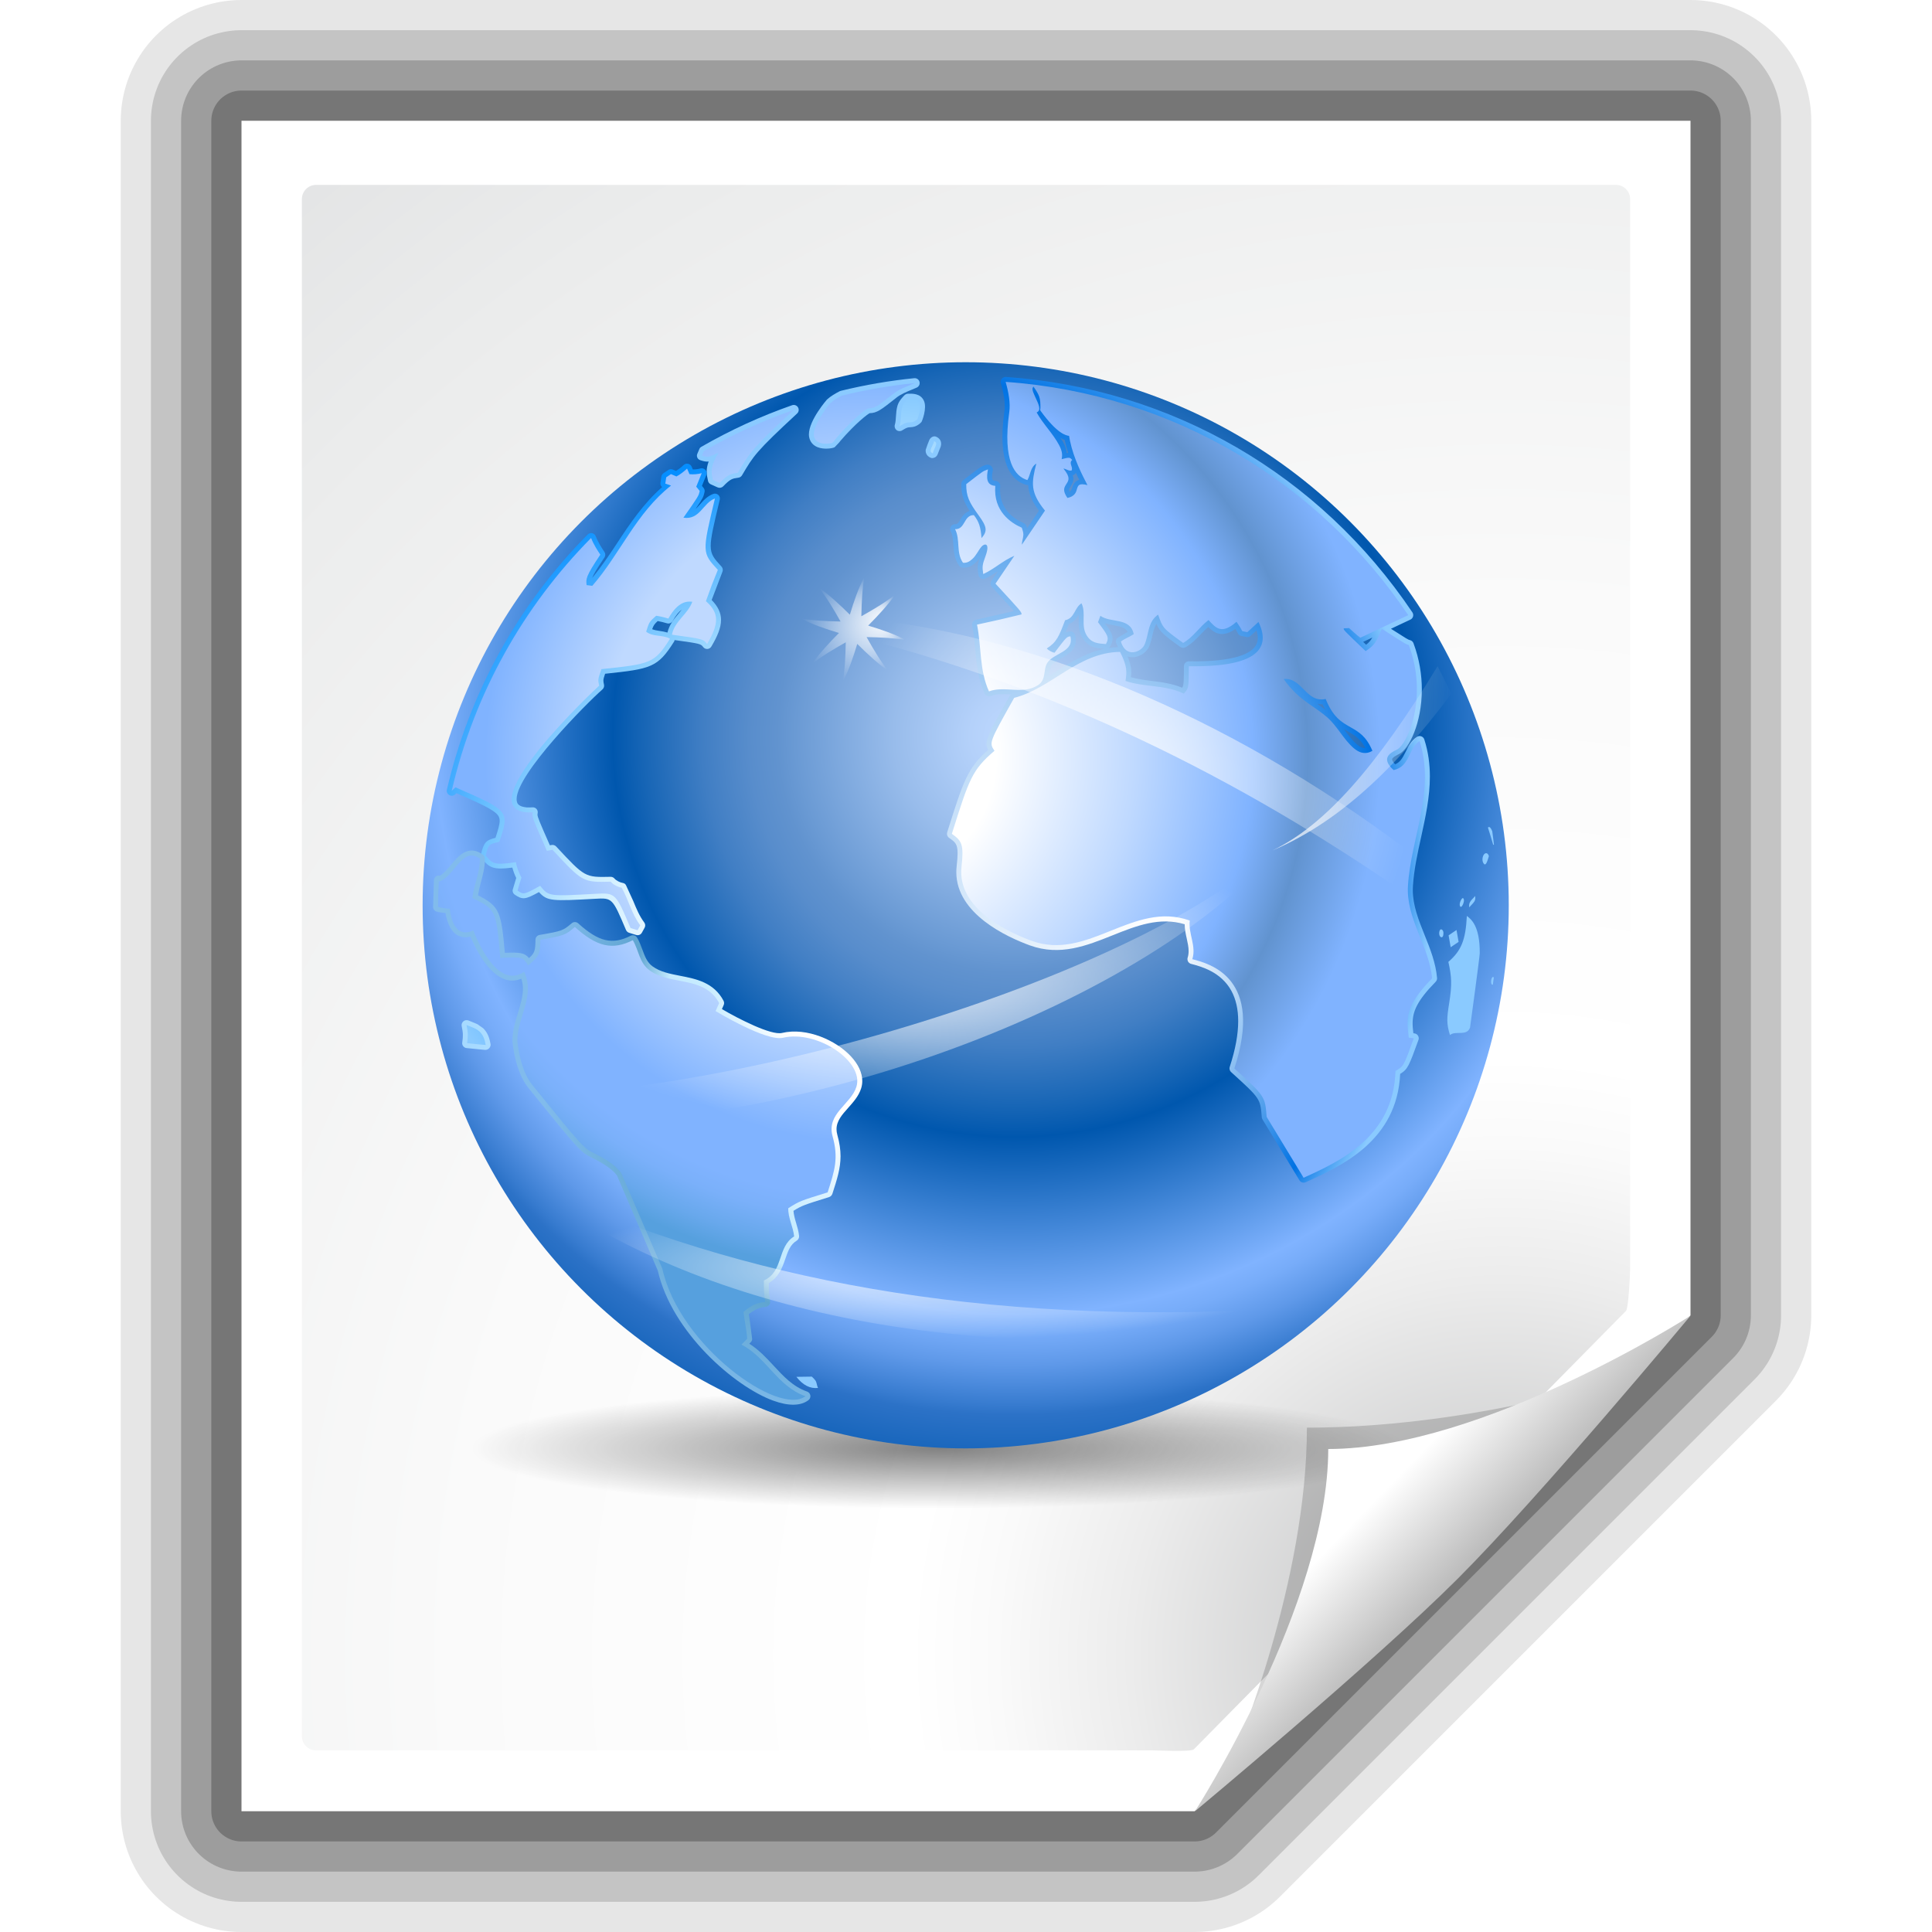 <?xml version="1.0" encoding="UTF-8" standalone="no"?>
<!-- Created with Inkscape (http://www.inkscape.org/) -->
<svg
   xmlns:dc="http://purl.org/dc/elements/1.1/"
   xmlns:cc="http://web.resource.org/cc/"
   xmlns:rdf="http://www.w3.org/1999/02/22-rdf-syntax-ns#"
   xmlns:svg="http://www.w3.org/2000/svg"
   xmlns="http://www.w3.org/2000/svg"
   xmlns:xlink="http://www.w3.org/1999/xlink"
   xmlns:sodipodi="http://sodipodi.sourceforge.net/DTD/sodipodi-0.dtd"
   xmlns:inkscape="http://www.inkscape.org/namespaces/inkscape"
   width="128"
   height="128"
   id="svg2606"
   sodipodi:version="0.32"
   inkscape:version="0.45+devel"
   version="1.0"
   sodipodi:docname="text-html.svg"
   inkscape:output_extension="org.inkscape.output.svg.inkscape"
   sodipodi:docbase="/Users/david/Progetti/svn/oxygen/scalable/mimetypes/small/16x16">
  <defs
     id="defs2608">
    <radialGradient
       inkscape:collect="always"
       xlink:href="#XMLID_72_"
       id="radialGradient5510"
       gradientUnits="userSpaceOnUse"
       gradientTransform="matrix(0.515,0.346,-0.346,0.515,-77.388,9.472)"
       cx="47.582"
       cy="30.584"
       fx="50.021"
       fy="27.667"
       r="5.6" />
    <radialGradient
       inkscape:collect="always"
       xlink:href="#XMLID_72_"
       id="radialGradient5508"
       gradientUnits="userSpaceOnUse"
       gradientTransform="matrix(0.548,0.292,-0.292,0.548,-52.914,9.844)"
       cx="66.301"
       cy="106.353"
       fx="59.748"
       fy="106.177"
       r="6.555" />
    <radialGradient
       gradientUnits="userSpaceOnUse"
       gradientTransform="matrix(0.83,0.557,-0.557,0.83,23.541,-23.407)"
       fy="27.667"
       fx="50.021"
       r="5.6"
       cy="30.584"
       cx="47.582"
       id="XMLID_72_">
      <stop
         id="stop3765"
         style="stop-color:#FFFFFF"
         offset="0" />
      <stop
         id="stop3767"
         style="stop-color:white;stop-opacity:0;"
         offset="1" />
    </radialGradient>
    <radialGradient
       inkscape:collect="always"
       xlink:href="#XMLID_72_"
       id="radialGradient5506"
       gradientUnits="userSpaceOnUse"
       gradientTransform="matrix(0.619,-4.1710344e-2,4.1710344e-2,0.619,-94.742,26.716)"
       cx="61.417"
       cy="70.336"
       fx="64.086"
       fy="76.87"
       r="7.058" />
    <linearGradient
       inkscape:collect="always"
       xlink:href="#XMLID_66_"
       id="linearGradient5504"
       gradientUnits="userSpaceOnUse"
       gradientTransform="matrix(0.621,0,0,0.621,-92,24)"
       x1="90.727"
       y1="42.275"
       x2="109.81"
       y2="42.275" />
    <radialGradient
       inkscape:collect="always"
       xlink:href="#XMLID_66_"
       id="radialGradient5502"
       gradientUnits="userSpaceOnUse"
       gradientTransform="matrix(0.685,0,0,0.13,-95.724,71.922)"
       cx="55.237"
       cy="93.081"
       fx="55.237"
       fy="93.081"
       r="36.429" />
    <radialGradient
       inkscape:collect="always"
       xlink:href="#XMLID_66_"
       id="radialGradient5500"
       gradientUnits="userSpaceOnUse"
       gradientTransform="matrix(0.685,0,0,0.265,-95.724,47.443)"
       cx="51.922"
       cy="64.665"
       fx="51.922"
       fy="64.665"
       r="37.981" />
    <radialGradient
       id="XMLID_66_"
       cx="75.122"
       cy="45.164"
       r="30.476"
       gradientUnits="userSpaceOnUse">
      <stop
         offset="0"
         style="stop-color:#FFFFFF"
         id="stop3717" />
      <stop
         offset="1"
         style="stop-color:white;stop-opacity:0;"
         id="stop3719" />
    </radialGradient>
    <radialGradient
       inkscape:collect="always"
       xlink:href="#XMLID_66_"
       id="radialGradient5498"
       gradientUnits="userSpaceOnUse"
       gradientTransform="matrix(0.621,0,0,0.621,-92,24)"
       cx="75.122"
       cy="45.164"
       r="30.476" />
    <radialGradient
       gradientUnits="userSpaceOnUse"
       gradientTransform="matrix(0.953,4.2e-3,-4.2e-3,0.953,8.897,-30.864)"
       r="57.299"
       cy="76.447"
       cx="41.043"
       id="XMLID_65_">
      <stop
         id="stop3702"
         style="stop-color:#FFFFFF"
         offset="0.248" />
      <stop
         id="stop3704"
         style="stop-color:#C7ECFF"
         offset="0.521" />
      <stop
         id="stop3706"
         style="stop-color:#7AC3FF"
         offset="0.751" />
      <stop
         id="stop3708"
         style="stop-color:#63B8FF"
         offset="0.858" />
      <stop
         id="stop3710"
         style="stop-color:#8ACAFF"
         offset="0.953" />
    </radialGradient>
    <radialGradient
       inkscape:collect="always"
       xlink:href="#XMLID_65_"
       id="radialGradient5496"
       gradientUnits="userSpaceOnUse"
       gradientTransform="matrix(0.592,2.6068965e-3,-2.6068965e-3,0.592,-86.478,4.843)"
       cx="41.043"
       cy="76.447"
       r="57.299" />
    <radialGradient
       gradientUnits="userSpaceOnUse"
       gradientTransform="matrix(0.953,4.2e-3,-4.2e-3,0.953,8.897,-30.864)"
       r="57.117"
       cy="76.44"
       cx="41.267"
       id="XMLID_64_">
      <stop
         id="stop3689"
         style="stop-color:#FFFFFF"
         offset="0.248" />
      <stop
         id="stop3691"
         style="stop-color:#C7ECFF"
         offset="0.521" />
      <stop
         id="stop3693"
         style="stop-color:#7AC3FF"
         offset="0.751" />
      <stop
         id="stop3695"
         style="stop-color:#63B8FF"
         offset="0.858" />
      <stop
         id="stop3697"
         style="stop-color:#8ACAFF"
         offset="0.953" />
    </radialGradient>
    <radialGradient
       inkscape:collect="always"
       xlink:href="#XMLID_64_"
       id="radialGradient5494"
       gradientUnits="userSpaceOnUse"
       gradientTransform="matrix(0.592,2.6068965e-3,-2.6068965e-3,0.592,-86.478,4.843)"
       cx="41.267"
       cy="76.44"
       r="57.117" />
    <radialGradient
       gradientUnits="userSpaceOnUse"
       gradientTransform="matrix(0.953,4.2e-3,-4.2e-3,0.953,8.897,-30.864)"
       r="57.261"
       cy="76.441"
       cx="41.09"
       id="XMLID_63_">
      <stop
         id="stop3676"
         style="stop-color:#FFFFFF"
         offset="0.248" />
      <stop
         id="stop3678"
         style="stop-color:#C7ECFF"
         offset="0.521" />
      <stop
         id="stop3680"
         style="stop-color:#7AC3FF"
         offset="0.751" />
      <stop
         id="stop3682"
         style="stop-color:#63B8FF"
         offset="0.858" />
      <stop
         id="stop3684"
         style="stop-color:#8ACAFF"
         offset="0.953" />
    </radialGradient>
    <radialGradient
       inkscape:collect="always"
       xlink:href="#XMLID_63_"
       id="radialGradient5492"
       gradientUnits="userSpaceOnUse"
       gradientTransform="matrix(0.592,2.6068965e-3,-2.6068965e-3,0.592,-86.478,4.843)"
       cx="41.09"
       cy="76.441"
       r="57.261" />
    <radialGradient
       gradientUnits="userSpaceOnUse"
       gradientTransform="matrix(0.953,4.2e-3,-4.2e-3,0.953,8.897,-30.864)"
       r="57.272"
       cy="76.438"
       cx="41.079"
       id="XMLID_60_">
      <stop
         id="stop3641"
         style="stop-color:#FFFFFF"
         offset="0.248" />
      <stop
         id="stop3643"
         style="stop-color:#C7ECFF"
         offset="0.521" />
      <stop
         id="stop3645"
         style="stop-color:#7AC3FF"
         offset="0.751" />
      <stop
         id="stop3647"
         style="stop-color:#63B8FF"
         offset="0.858" />
      <stop
         id="stop3649"
         style="stop-color:#8ACAFF"
         offset="0.953" />
    </radialGradient>
    <radialGradient
       inkscape:collect="always"
       xlink:href="#XMLID_60_"
       id="radialGradient5490"
       gradientUnits="userSpaceOnUse"
       gradientTransform="matrix(0.592,2.6068965e-3,-2.6068965e-3,0.592,-86.478,4.843)"
       cx="41.079"
       cy="76.438"
       r="57.272" />
    <radialGradient
       gradientUnits="userSpaceOnUse"
       gradientTransform="matrix(0.953,4.2e-3,-4.2e-3,0.953,8.897,-30.864)"
       r="57.654"
       cy="76.454"
       cx="40.553"
       id="XMLID_59_">
      <stop
         id="stop3628"
         style="stop-color:#FFFFFF"
         offset="0.248" />
      <stop
         id="stop3630"
         style="stop-color:#C7ECFF"
         offset="0.521" />
      <stop
         id="stop3632"
         style="stop-color:#7AC3FF"
         offset="0.751" />
      <stop
         id="stop3634"
         style="stop-color:#63B8FF"
         offset="0.858" />
      <stop
         id="stop3636"
         style="stop-color:#8ACAFF"
         offset="0.953" />
    </radialGradient>
    <radialGradient
       inkscape:collect="always"
       xlink:href="#XMLID_59_"
       id="radialGradient5488"
       gradientUnits="userSpaceOnUse"
       gradientTransform="matrix(0.592,2.6068965e-3,-2.6068965e-3,0.592,-86.478,4.843)"
       cx="40.553"
       cy="76.454"
       r="57.654" />
    <radialGradient
       gradientUnits="userSpaceOnUse"
       gradientTransform="matrix(0.953,4.2e-3,-4.2e-3,0.953,8.897,-30.864)"
       r="57.253"
       cy="76.45"
       cx="41.099"
       id="XMLID_58_">
      <stop
         id="stop3615"
         style="stop-color:#FFFFFF"
         offset="0.248" />
      <stop
         id="stop3617"
         style="stop-color:#C7ECFF"
         offset="0.521" />
      <stop
         id="stop3619"
         style="stop-color:#7AC3FF"
         offset="0.751" />
      <stop
         id="stop3621"
         style="stop-color:#63B8FF"
         offset="0.858" />
      <stop
         id="stop3623"
         style="stop-color:#8ACAFF"
         offset="0.953" />
    </radialGradient>
    <radialGradient
       inkscape:collect="always"
       xlink:href="#XMLID_58_"
       id="radialGradient5486"
       gradientUnits="userSpaceOnUse"
       gradientTransform="matrix(0.592,2.6068965e-3,-2.6068965e-3,0.592,-86.478,4.843)"
       cx="41.099"
       cy="76.45"
       r="57.253" />
    <radialGradient
       gradientUnits="userSpaceOnUse"
       gradientTransform="matrix(0.953,4.2e-3,-4.2e-3,0.953,8.897,-30.864)"
       r="57.159"
       cy="76.448"
       cx="41.213"
       id="XMLID_57_">
      <stop
         id="stop3602"
         style="stop-color:#FFFFFF"
         offset="0.248" />
      <stop
         id="stop3604"
         style="stop-color:#C7ECFF"
         offset="0.521" />
      <stop
         id="stop3606"
         style="stop-color:#7AC3FF"
         offset="0.751" />
      <stop
         id="stop3608"
         style="stop-color:#63B8FF"
         offset="0.858" />
      <stop
         id="stop3610"
         style="stop-color:#8ACAFF"
         offset="0.953" />
    </radialGradient>
    <radialGradient
       inkscape:collect="always"
       xlink:href="#XMLID_57_"
       id="radialGradient5484"
       gradientUnits="userSpaceOnUse"
       gradientTransform="matrix(0.592,2.6068965e-3,-2.6068965e-3,0.592,-86.478,4.843)"
       cx="41.213"
       cy="76.448"
       r="57.159" />
    <radialGradient
       gradientUnits="userSpaceOnUse"
       gradientTransform="matrix(0.953,4.2e-3,-4.2e-3,0.953,8.897,-30.864)"
       r="57.328"
       cy="76.42"
       cx="41.031"
       id="XMLID_56_">
      <stop
         id="stop3589"
         style="stop-color:#FFFFFF"
         offset="0.248" />
      <stop
         id="stop3591"
         style="stop-color:#C7ECFF"
         offset="0.521" />
      <stop
         id="stop3593"
         style="stop-color:#7AC3FF"
         offset="0.751" />
      <stop
         id="stop3595"
         style="stop-color:#63B8FF"
         offset="0.858" />
      <stop
         id="stop3597"
         style="stop-color:#8ACAFF"
         offset="0.953" />
    </radialGradient>
    <radialGradient
       inkscape:collect="always"
       xlink:href="#XMLID_56_"
       id="radialGradient5482"
       gradientUnits="userSpaceOnUse"
       gradientTransform="matrix(0.592,2.6068965e-3,-2.6068965e-3,0.592,-86.478,4.843)"
       cx="41.031"
       cy="76.42"
       r="57.328" />
    <radialGradient
       gradientUnits="userSpaceOnUse"
       gradientTransform="matrix(0.953,4.2e-3,-4.2e-3,0.953,8.897,-30.864)"
       r="57.266"
       cy="76.471"
       cx="41.075"
       id="XMLID_55_">
      <stop
         id="stop3576"
         style="stop-color:#FFFFFF"
         offset="0.248" />
      <stop
         id="stop3578"
         style="stop-color:#C7ECFF"
         offset="0.521" />
      <stop
         id="stop3580"
         style="stop-color:#7AC3FF"
         offset="0.751" />
      <stop
         id="stop3582"
         style="stop-color:#63B8FF"
         offset="0.858" />
      <stop
         id="stop3584"
         style="stop-color:#8ACAFF"
         offset="0.953" />
    </radialGradient>
    <radialGradient
       inkscape:collect="always"
       xlink:href="#XMLID_55_"
       id="radialGradient5480"
       gradientUnits="userSpaceOnUse"
       gradientTransform="matrix(0.592,2.6068965e-3,-2.6068965e-3,0.592,-86.478,4.843)"
       cx="41.075"
       cy="76.471"
       r="57.266" />
    <radialGradient
       gradientUnits="userSpaceOnUse"
       gradientTransform="matrix(0.953,4.2e-3,-4.2e-3,0.953,8.897,-30.864)"
       r="57.307"
       cy="76.444"
       cx="41.03"
       id="XMLID_54_">
      <stop
         id="stop3561"
         style="stop-color:#BFD9FF"
         offset="0.521" />
      <stop
         id="stop3563"
         style="stop-color:#80B3FF"
         offset="0.751" />
      <stop
         id="stop3565"
         style="stop-color:#80B3FF"
         offset="0.858" />
      <stop
         id="stop3567"
         style="stop-color:#7AB0FA"
         offset="0.899" />
      <stop
         id="stop3569"
         style="stop-color:#68A8EC"
         offset="0.956" />
      <stop
         id="stop3571"
         style="stop-color:#56A0DE"
         offset="1" />
    </radialGradient>
    <radialGradient
       inkscape:collect="always"
       xlink:href="#XMLID_54_"
       id="radialGradient5478"
       gradientUnits="userSpaceOnUse"
       gradientTransform="matrix(0.592,2.6068965e-3,-2.6068965e-3,0.592,-86.478,4.843)"
       cx="41.03"
       cy="76.444"
       r="57.307" />
    <radialGradient
       gradientUnits="userSpaceOnUse"
       gradientTransform="matrix(0.953,0,0,0.953,2.591,2.686)"
       r="46.679"
       cy="76.084"
       cx="52.28"
       id="XMLID_53_">
      <stop
         id="stop3544"
         style="stop-color:#FFFFFF"
         offset="0.248" />
      <stop
         id="stop3546"
         style="stop-color:#C7ECFF"
         offset="0.521" />
      <stop
         id="stop3548"
         style="stop-color:#C3EAFF"
         offset="0.627" />
      <stop
         id="stop3550"
         style="stop-color:#5fa5d1;stop-opacity:1;"
         offset="0.729" />
      <stop
         id="stop3556"
         style="stop-color:#81bbec;stop-opacity:1;"
         offset="1" />
    </radialGradient>
    <radialGradient
       inkscape:collect="always"
       xlink:href="#XMLID_53_"
       id="radialGradient5476"
       gradientUnits="userSpaceOnUse"
       gradientTransform="matrix(0.483,5.9168402e-3,-7.2450262e-3,0.591,-84.621,25.384)"
       cx="48.389"
       cy="72.037"
       fx="48.389"
       fy="72.037"
       r="46.679" />
    <radialGradient
       gradientUnits="userSpaceOnUse"
       gradientTransform="matrix(0.953,4.2e-3,-4.2e-3,0.953,8.897,-30.864)"
       r="57.312"
       cy="76.428"
       cx="41.021"
       id="XMLID_52_">
      <stop
         id="stop3531"
         style="stop-color:#FFFFFF"
         offset="0.248" />
      <stop
         id="stop3533"
         style="stop-color:#C7ECFF"
         offset="0.521" />
      <stop
         id="stop3535"
         style="stop-color:#7AC3FF"
         offset="0.751" />
      <stop
         id="stop3537"
         style="stop-color:#63B8FF"
         offset="0.858" />
      <stop
         id="stop3539"
         style="stop-color:#8ACAFF"
         offset="0.953" />
    </radialGradient>
    <radialGradient
       inkscape:collect="always"
       xlink:href="#XMLID_52_"
       id="radialGradient5474"
       gradientUnits="userSpaceOnUse"
       gradientTransform="matrix(0.592,2.6068965e-3,-2.6068965e-3,0.592,-86.478,4.843)"
       cx="41.021"
       cy="76.428"
       r="57.312" />
    <radialGradient
       gradientUnits="userSpaceOnUse"
       gradientTransform="matrix(0.953,0,0,0.953,2.591,2.686)"
       r="57.306"
       cy="60.964"
       cx="43.948"
       id="XMLID_51_">
      <stop
         id="stop3522"
         style="stop-color:#FFFFFF"
         offset="0.248" />
      <stop
         id="stop3524"
         style="stop-color:#C7ECFF"
         offset="0.521" />
      <stop
         id="stop3526"
         style="stop-color:#8ACAFF"
         offset="0.953" />
    </radialGradient>
    <radialGradient
       inkscape:collect="always"
       xlink:href="#XMLID_51_"
       id="radialGradient5472"
       gradientUnits="userSpaceOnUse"
       gradientTransform="matrix(0.592,0,0,0.592,-90.392,25.667)"
       cx="43.948"
       cy="60.964"
       r="57.306" />
    <radialGradient
       gradientUnits="userSpaceOnUse"
       gradientTransform="matrix(0.953,4.2e-3,-4.2e-3,0.953,8.897,-30.864)"
       r="57.307"
       cy="76.441"
       cx="41.03"
       id="XMLID_50_">
      <stop
         id="stop3507"
         style="stop-color:#BFD9FF"
         offset="0.521" />
      <stop
         id="stop3509"
         style="stop-color:#80B3FF"
         offset="0.751" />
      <stop
         id="stop3511"
         style="stop-color:#80B3FF"
         offset="0.858" />
      <stop
         id="stop3513"
         style="stop-color:#7AB0FA"
         offset="0.899" />
      <stop
         id="stop3515"
         style="stop-color:#68A8EC"
         offset="0.956" />
      <stop
         id="stop3517"
         style="stop-color:#56A0DE"
         offset="1" />
    </radialGradient>
    <radialGradient
       inkscape:collect="always"
       xlink:href="#XMLID_50_"
       id="radialGradient5470"
       gradientUnits="userSpaceOnUse"
       gradientTransform="matrix(0.592,2.6068965e-3,-2.6068965e-3,0.592,-86.478,4.843)"
       cx="41.03"
       cy="76.441"
       r="57.307" />
    <radialGradient
       gradientUnits="userSpaceOnUse"
       gradientTransform="matrix(0.953,0,0,0.953,2.591,2.686)"
       r="57.31"
       cy="60.974"
       cx="43.959"
       id="XMLID_49_">
      <stop
         id="stop3498"
         style="stop-color:#FFFFFF"
         offset="0.248" />
      <stop
         id="stop3500"
         style="stop-color:#C7ECFF"
         offset="0.521" />
      <stop
         id="stop3502"
         style="stop-color:#058EFF"
         offset="0.953" />
    </radialGradient>
    <radialGradient
       inkscape:collect="always"
       xlink:href="#XMLID_49_"
       id="radialGradient5468"
       gradientUnits="userSpaceOnUse"
       gradientTransform="matrix(0.592,0,0,0.592,-90.392,25.667)"
       cx="43.959"
       cy="60.974"
       r="57.31" />
    <radialGradient
       gradientUnits="userSpaceOnUse"
       gradientTransform="matrix(0.948,-9.81e-2,9.81e-2,0.948,-2.01,9.242)"
       r="57.304"
       cy="39.725"
       cx="48.305"
       id="XMLID_48_">
      <stop
         id="stop3485"
         style="stop-color:#FFFFFF"
         offset="0.248" />
      <stop
         id="stop3487"
         style="stop-color:#BFD9FF"
         offset="0.521" />
      <stop
         id="stop3489"
         style="stop-color:#80B3FF"
         offset="0.751" />
      <stop
         id="stop3491"
         style="stop-color:#6193CF"
         offset="0.858" />
      <stop
         id="stop3493"
         style="stop-color:#80B3FF"
         offset="1" />
    </radialGradient>
    <radialGradient
       inkscape:collect="always"
       xlink:href="#XMLID_48_"
       id="radialGradient5466"
       gradientUnits="userSpaceOnUse"
       gradientTransform="matrix(0.588,-6.0889658e-2,6.0889658e-2,0.588,-93.247,29.737)"
       cx="48.305"
       cy="39.725"
       r="57.304" />
    <radialGradient
       gradientUnits="userSpaceOnUse"
       gradientTransform="matrix(0.953,0,0,0.953,2.591,2.686)"
       fy="60.575"
       fx="80.556"
       r="71.87"
       cy="53.12"
       cx="39.968"
       id="XMLID_47_">
      <stop
         id="stop3466"
         style="stop-color:#FFFFFF"
         offset="0" />
      <stop
         id="stop3468"
         style="stop-color:#F5FAFE"
         offset="0.067" />
      <stop
         id="stop3470"
         style="stop-color:#DBEBFB"
         offset="0.179" />
      <stop
         id="stop3472"
         style="stop-color:#B1D4F6"
         offset="0.322" />
      <stop
         id="stop3474"
         style="stop-color:#77B4F0"
         offset="0.492" />
      <stop
         id="stop3476"
         style="stop-color:#2D8BE8"
         offset="0.68" />
      <stop
         id="stop3478"
         style="stop-color:#0072E3"
         offset="0.787" />
      <stop
         id="stop3480"
         style="stop-color:#8ACAFF"
         offset="0.953" />
    </radialGradient>
    <radialGradient
       inkscape:collect="always"
       xlink:href="#XMLID_47_"
       id="radialGradient5464"
       gradientUnits="userSpaceOnUse"
       gradientTransform="matrix(0.592,0,0,0.592,-90.392,25.667)"
       cx="39.968"
       cy="53.12"
       fx="80.556"
       fy="60.575"
       r="71.87" />
    <radialGradient
       gradientUnits="userSpaceOnUse"
       gradientTransform="matrix(0.953,4.2e-3,-4.2e-3,0.953,8.897,-30.864)"
       r="57.265"
       cy="76.422"
       cx="41.05"
       id="XMLID_46_">
      <stop
         id="stop3453"
         style="stop-color:#FFFFFF"
         offset="0.248" />
      <stop
         id="stop3455"
         style="stop-color:#C7ECFF"
         offset="0.521" />
      <stop
         id="stop3457"
         style="stop-color:#7AC3FF"
         offset="0.751" />
      <stop
         id="stop3459"
         style="stop-color:#63B8FF"
         offset="0.858" />
      <stop
         id="stop3461"
         style="stop-color:#8ACAFF"
         offset="0.953" />
    </radialGradient>
    <radialGradient
       inkscape:collect="always"
       xlink:href="#XMLID_46_"
       id="radialGradient5462"
       gradientUnits="userSpaceOnUse"
       gradientTransform="matrix(0.592,2.6068965e-3,-2.6068965e-3,0.592,-86.478,4.843)"
       cx="41.05"
       cy="76.422"
       r="57.265" />
    <radialGradient
       gradientUnits="userSpaceOnUse"
       gradientTransform="matrix(0.953,0,0,0.953,2.591,2.686)"
       r="57.312"
       cy="60.974"
       cx="43.959"
       id="XMLID_45_">
      <stop
         id="stop3444"
         style="stop-color:#FFFFFF"
         offset="0.248" />
      <stop
         id="stop3446"
         style="stop-color:#C7ECFF"
         offset="0.521" />
      <stop
         id="stop3448"
         style="stop-color:#8ACAFF"
         offset="0.953" />
    </radialGradient>
    <radialGradient
       inkscape:collect="always"
       xlink:href="#XMLID_45_"
       id="radialGradient5460"
       gradientUnits="userSpaceOnUse"
       gradientTransform="matrix(0.592,0,0,0.592,-90.392,25.667)"
       cx="43.959"
       cy="60.974"
       r="57.312" />
    <radialGradient
       gradientUnits="userSpaceOnUse"
       gradientTransform="matrix(0.953,4.2e-3,-4.2e-3,0.953,8.897,-30.864)"
       r="57.309"
       cy="76.444"
       cx="41.029"
       id="XMLID_44_">
      <stop
         id="stop3429"
         style="stop-color:#BFD9FF"
         offset="0.521" />
      <stop
         id="stop3431"
         style="stop-color:#80B3FF"
         offset="0.751" />
      <stop
         id="stop3433"
         style="stop-color:#80B3FF"
         offset="0.858" />
      <stop
         id="stop3435"
         style="stop-color:#7AB0FA"
         offset="0.899" />
      <stop
         id="stop3437"
         style="stop-color:#68A8EC"
         offset="0.956" />
      <stop
         id="stop3439"
         style="stop-color:#56A0DE"
         offset="1" />
    </radialGradient>
    <radialGradient
       inkscape:collect="always"
       xlink:href="#XMLID_44_"
       id="radialGradient5458"
       gradientUnits="userSpaceOnUse"
       gradientTransform="matrix(0.592,2.6068965e-3,-2.6068965e-3,0.592,-86.478,4.843)"
       cx="41.029"
       cy="76.444"
       r="57.309" />
    <radialGradient
       gradientUnits="userSpaceOnUse"
       gradientTransform="matrix(0.953,0,0,0.953,2.591,2.686)"
       r="57.304"
       cy="60.966"
       cx="43.959"
       id="XMLID_43_">
      <stop
         id="stop3420"
         style="stop-color:#FFFFFF"
         offset="0.248" />
      <stop
         id="stop3422"
         style="stop-color:#C7ECFF"
         offset="0.521" />
      <stop
         id="stop3424"
         style="stop-color:#8ACAFF"
         offset="0.953" />
    </radialGradient>
    <radialGradient
       inkscape:collect="always"
       xlink:href="#XMLID_43_"
       id="radialGradient5456"
       gradientUnits="userSpaceOnUse"
       gradientTransform="matrix(0.592,0,0,0.592,-90.392,25.667)"
       cx="43.959"
       cy="60.966"
       r="57.304" />
    <radialGradient
       gradientUnits="userSpaceOnUse"
       gradientTransform="matrix(0.953,4.2e-3,-4.2e-3,0.953,8.897,-30.864)"
       r="57.305"
       cy="76.441"
       cx="41.03"
       id="XMLID_42_">
      <stop
         id="stop3407"
         style="stop-color:#FFFFFF"
         offset="0.248" />
      <stop
         id="stop3409"
         style="stop-color:#C7ECFF"
         offset="0.521" />
      <stop
         id="stop3411"
         style="stop-color:#7AC3FF"
         offset="0.751" />
      <stop
         id="stop3413"
         style="stop-color:#63B8FF"
         offset="0.858" />
      <stop
         id="stop3415"
         style="stop-color:#8ACAFF"
         offset="0.953" />
    </radialGradient>
    <radialGradient
       inkscape:collect="always"
       xlink:href="#XMLID_42_"
       id="radialGradient5454"
       gradientUnits="userSpaceOnUse"
       gradientTransform="matrix(0.592,2.6068965e-3,-2.6068965e-3,0.592,-86.478,4.843)"
       cx="41.03"
       cy="76.441"
       r="57.305" />
    <radialGradient
       gradientUnits="userSpaceOnUse"
       gradientTransform="matrix(0.953,0,0,0.953,2.591,2.686)"
       r="57.313"
       cy="60.974"
       cx="43.961"
       id="XMLID_41_">
      <stop
         id="stop3398"
         style="stop-color:#FFFFFF"
         offset="0.248" />
      <stop
         id="stop3400"
         style="stop-color:#C7ECFF"
         offset="0.521" />
      <stop
         id="stop3402"
         style="stop-color:#8ACAFF"
         offset="0.953" />
    </radialGradient>
    <radialGradient
       inkscape:collect="always"
       xlink:href="#XMLID_41_"
       id="radialGradient5452"
       gradientUnits="userSpaceOnUse"
       gradientTransform="matrix(0.592,0,0,0.592,-90.392,25.667)"
       cx="43.961"
       cy="60.974"
       r="57.313" />
    <radialGradient
       gradientUnits="userSpaceOnUse"
       gradientTransform="matrix(0.953,4.2e-3,-4.2e-3,0.953,8.897,-30.864)"
       r="57.305"
       cy="76.441"
       cx="41.03"
       id="XMLID_40_">
      <stop
         id="stop3383"
         style="stop-color:#BFD9FF"
         offset="0.521" />
      <stop
         id="stop3385"
         style="stop-color:#80B3FF"
         offset="0.751" />
      <stop
         id="stop3387"
         style="stop-color:#80B3FF"
         offset="0.858" />
      <stop
         id="stop3389"
         style="stop-color:#7AB0FA"
         offset="0.899" />
      <stop
         id="stop3391"
         style="stop-color:#68A8EC"
         offset="0.956" />
      <stop
         id="stop3393"
         style="stop-color:#56A0DE"
         offset="1" />
    </radialGradient>
    <radialGradient
       inkscape:collect="always"
       xlink:href="#XMLID_40_"
       id="radialGradient5450"
       gradientUnits="userSpaceOnUse"
       gradientTransform="matrix(0.592,2.6068965e-3,-2.6068965e-3,0.592,-86.478,4.843)"
       cx="41.03"
       cy="76.441"
       r="57.305" />
    <radialGradient
       gradientUnits="userSpaceOnUse"
       gradientTransform="matrix(0.953,0,0,0.953,2.591,2.686)"
       r="57.311"
       cy="60.974"
       cx="43.959"
       id="XMLID_39_">
      <stop
         id="stop3374"
         style="stop-color:#FFFFFF"
         offset="0.248" />
      <stop
         id="stop3376"
         style="stop-color:#C7ECFF"
         offset="0.521" />
      <stop
         id="stop3378"
         style="stop-color:#8ACAFF"
         offset="0.953" />
    </radialGradient>
    <radialGradient
       inkscape:collect="always"
       xlink:href="#XMLID_39_"
       id="radialGradient5448"
       gradientUnits="userSpaceOnUse"
       gradientTransform="matrix(0.592,0,0,0.592,-90.392,25.667)"
       cx="43.959"
       cy="60.974"
       r="57.311" />
    <radialGradient
       gradientUnits="userSpaceOnUse"
       gradientTransform="matrix(0.953,0,0,0.953,2.591,2.686)"
       r="84.581"
       cy="39.421"
       cx="63.449"
       id="XMLID_38_">
      <stop
         id="stop3341"
         style="stop-color:#BFD9FF"
         offset="0" />
      <stop
         id="stop3343"
         style="stop-color:#B4D1FA"
         offset="0.057" />
      <stop
         id="stop3345"
         style="stop-color:#98BCEB"
         offset="0.156" />
      <stop
         id="stop3347"
         style="stop-color:#6A9AD4"
         offset="0.284" />
      <stop
         id="stop3349"
         style="stop-color:#6193CF"
         offset="0.308" />
      <stop
         id="stop3351"
         style="stop-color:#588DCC"
         offset="0.344" />
      <stop
         id="stop3353"
         style="stop-color:#407EC4"
         offset="0.405" />
      <stop
         id="stop3355"
         style="stop-color:#1866B6"
         offset="0.48" />
      <stop
         id="stop3357"
         style="stop-color:#0057AE"
         offset="0.521" />
      <stop
         id="stop3359"
         style="stop-color:#80B3FF"
         offset="0.751" />
      <stop
         id="stop3361"
         style="stop-color:#77ACF9"
         offset="0.776" />
      <stop
         id="stop3363"
         style="stop-color:#5F99E9"
         offset="0.817" />
      <stop
         id="stop3365"
         style="stop-color:#377BCF"
         offset="0.869" />
      <stop
         id="stop3367"
         style="stop-color:#2C72C7"
         offset="0.882" />
      <stop
         id="stop3369"
         style="stop-color:#0057AE"
         offset="1" />
    </radialGradient>
    <radialGradient
       inkscape:collect="always"
       xlink:href="#XMLID_38_"
       id="radialGradient5446"
       gradientUnits="userSpaceOnUse"
       gradientTransform="matrix(0.953,0,0,0.953,2.591,2.686)"
       cx="63.449"
       cy="39.421"
       r="84.581" />
    <filter
       inkscape:collect="always"
       x="-0.058"
       width="1.117"
       y="-0.536"
       height="2.071"
       id="filter4491">
      <feGaussianBlur
         inkscape:collect="always"
         stdDeviation="2.399"
         id="feGaussianBlur4493" />
    </filter>
    <linearGradient
       id="linearGradient5298">
      <stop
         style="stop-color:#000000;stop-opacity:1;"
         offset="0"
         id="stop5300" />
      <stop
         style="stop-color:#000000;stop-opacity:0;"
         offset="1"
         id="stop5302" />
    </linearGradient>
    <linearGradient
       id="linearGradient10207">
      <stop
         style="stop-color:#a2a2a2;stop-opacity:1;"
         offset="0"
         id="stop10209" />
      <stop
         style="stop-color:#ffffff;stop-opacity:1;"
         offset="1"
         id="stop10211" />
    </linearGradient>
    <linearGradient
       id="XMLID_12_"
       gradientUnits="userSpaceOnUse"
       x1="96"
       y1="104"
       x2="88"
       y2="96">
      <stop
         offset="0"
         style="stop-color:#888A85"
         id="stop83" />
      <stop
         offset="0.007"
         style="stop-color:#8C8E89"
         id="stop85" />
      <stop
         offset="0.067"
         style="stop-color:#ABACA9"
         id="stop87" />
      <stop
         offset="0.135"
         style="stop-color:#C5C6C4"
         id="stop89" />
      <stop
         offset="0.265"
         style="stop-color:#DBDBDA"
         id="stop91" />
      <stop
         offset="0.376"
         style="stop-color:#EBEBEB"
         id="stop93" />
      <stop
         offset="0.487"
         style="stop-color:#F7F7F6"
         id="stop95" />
      <stop
         offset="0.632"
         style="stop-color:#FDFDFD"
         id="stop97" />
      <stop
         offset="1"
         style="stop-color:#FFFFFF"
         id="stop99" />
    </linearGradient>
    <radialGradient
       id="XMLID_8_"
       cx="102"
       cy="112.305"
       r="139.559"
       gradientUnits="userSpaceOnUse">
      <stop
         offset="0"
         style="stop-color:#b7b8b9;stop-opacity:1;"
         id="stop41" />
      <stop
         offset="0.189"
         style="stop-color:#ECECEC"
         id="stop47" />
      <stop
         offset="0.257"
         style="stop-color:#FAFAFA"
         id="stop49" />
      <stop
         offset="0.301"
         style="stop-color:#FFFFFF"
         id="stop51" />
      <stop
         offset="0.531"
         style="stop-color:#FAFAFA"
         id="stop53" />
      <stop
         offset="0.845"
         style="stop-color:#EBECEC"
         id="stop55" />
      <stop
         offset="1"
         style="stop-color:#E1E2E3"
         id="stop57" />
    </radialGradient>
    <filter
       inkscape:collect="always"
       x="-0.192"
       width="1.384"
       y="-0.192"
       height="1.384"
       id="filter6697">
      <feGaussianBlur
         inkscape:collect="always"
         stdDeviation="1.945"
         id="feGaussianBlur6699" />
    </filter>
    <clipPath
       clipPathUnits="userSpaceOnUse"
       id="clipPath7084">
      <path
         style="fill:#000000;fill-opacity:1;fill-rule:evenodd;stroke:none;stroke-width:1px;stroke-linecap:butt;stroke-linejoin:miter;stroke-opacity:1"
         d="M 72,88 L 40,120 L 32,120 L 32,80 L 72,80 L 72,88 z"
         id="path7086" />
    </clipPath>
    <radialGradient
       inkscape:collect="always"
       xlink:href="#XMLID_8_"
       id="radialGradient9437"
       gradientUnits="userSpaceOnUse"
       gradientTransform="matrix(0.936,0,0,0.943,4.085,3.764)"
       cx="102"
       cy="112.305"
       r="139.559" />
    <linearGradient
       inkscape:collect="always"
       xlink:href="#linearGradient10207"
       id="linearGradient10213"
       x1="98.617"
       y1="106.414"
       x2="91.229"
       y2="99.255"
       gradientUnits="userSpaceOnUse" />
    <radialGradient
       inkscape:collect="always"
       xlink:href="#linearGradient5298"
       id="radialGradient5132"
       cx="74.75"
       cy="117.875"
       fx="74.75"
       fy="117.875"
       r="49.25"
       gradientTransform="matrix(1,0,0,0.109,0,105.01)"
       gradientUnits="userSpaceOnUse" />
  </defs>
  <sodipodi:namedview
     id="base"
     pagecolor="#ffffff"
     bordercolor="#666666"
     borderopacity="1.0"
     inkscape:pageopacity="0.0"
     inkscape:pageshadow="2"
     inkscape:zoom="1"
     inkscape:cx="64"
     inkscape:cy="45.798844"
     inkscape:document-units="px"
     inkscape:current-layer="layer1"
     width="128px"
     height="128px"
     gridspacingx="4px"
     gridspacingy="4px"
     gridempspacing="2"
     showgrid="true"
     inkscape:grid-points="true"
     showguides="true"
     inkscape:guide-bbox="true"
     inkscape:window-width="1016"
     inkscape:window-height="692"
     inkscape:window-x="372"
     inkscape:window-y="146" />
  <g
     inkscape:label="Livello 1"
     inkscape:groupmode="layer"
     id="layer1">
    <path
       style="opacity:0.1;fill:none;fill-opacity:1;stroke:#000000;stroke-width:16;stroke-linejoin:round;stroke-miterlimit:4;stroke-dasharray:none;stroke-opacity:1"
       d="M 16,8 L 16,120 C 16,120 79.146,120 79.146,120 L 112,87.146 L 112,8 L 16,8 z"
       id="path3176"
       sodipodi:nodetypes="cccccc" />
    <path
       sodipodi:nodetypes="cccccc"
       id="path3174"
       d="M 16,8 L 16,120 C 16,120 79.146,120 79.146,120 L 112,87.146 L 112,8 L 16,8 z"
       style="opacity:0.15;fill:none;fill-opacity:1;stroke:#000000;stroke-width:12;stroke-linejoin:round;stroke-miterlimit:4;stroke-dasharray:none;stroke-opacity:1" />
    <path
       style="opacity:0.2;fill:none;fill-opacity:1;stroke:#000000;stroke-width:8;stroke-linejoin:round;stroke-miterlimit:4;stroke-dasharray:none;stroke-opacity:1"
       d="M 16,8 L 16,120 C 16,120 79.146,120 79.146,120 L 112,87.146 L 112,8 L 16,8 z"
       id="path3172"
       sodipodi:nodetypes="cccccc" />
    <path
       sodipodi:nodetypes="cccccc"
       id="path2789"
       d="M 16,8 L 16,120 C 16,120 79.146,120 79.146,120 L 112,87.146 L 112,8 L 16,8 z"
       style="opacity:0.25;fill:none;fill-opacity:1;stroke:#000000;stroke-width:4;stroke-linejoin:round;stroke-miterlimit:4;stroke-dasharray:none;stroke-opacity:1" />
    <path
       style="fill:#ffffff;fill-opacity:1"
       d="M 16,8 L 16,120 C 16,120 79.146,120 79.146,120 L 112,87.146 L 112,8 L 16,8 z"
       id="path34"
       sodipodi:nodetypes="cccccc" />
    <path
       style="fill:url(#radialGradient9437);fill-opacity:1"
       d="M 20.936,12.25 C 20.42,12.25 20,12.673 20,13.193 L 20,115.022 C 20,115.543 20.42,115.965 20.936,115.965 L 76.331,115.965 C 76.577,115.965 78.918,116.077 79.092,115.9 L 107.726,86.85 C 107.901,86.674 108,84.318 108,84.07 L 108,13.193 C 108,12.673 107.581,12.25 107.064,12.25 L 20.936,12.25 z"
       id="path59"
       sodipodi:nodetypes="ccccccccccc" />
    <g
       id="g4274">
      <path
         sodipodi:type="arc"
         style="opacity:0.7;fill:url(#radialGradient5132);fill-opacity:1.0;fill-rule:evenodd;stroke:none;stroke-width:3;stroke-linecap:round;stroke-linejoin:round;stroke-miterlimit:4;stroke-dasharray:none;stroke-opacity:1;filter:url(#filter4491)"
         id="path4102"
         sodipodi:cx="74.75"
         sodipodi:cy="117.875"
         sodipodi:rx="49.25"
         sodipodi:ry="5.375"
         d="M 124,117.875 A 49.25,5.375 0 1 1 25.5,117.875 A 49.25,5.375 0 1 1 124,117.875 z"
         transform="matrix(0.629,0,-2.59361e-8,0.744,15.181,8.279)" />
      <g
         transform="translate(120,0)"
         id="g5411">
        <circle
           style="fill:url(#radialGradient5446)"
           sodipodi:ry="56.84"
           sodipodi:rx="56.84"
           sodipodi:cy="58"
           sodipodi:cx="58.000999"
           id="circle3371"
           r="56.84"
           cy="58"
           cx="58.001"
           transform="matrix(0.633,0,0,0.633,-92.735,23.265)" />
        <path
           style="fill:url(#radialGradient5448)"
           id="path3380"
           d="M -59.43,25.057 C -61.05,25.218 -62.687,25.5 -64.298,25.894 C -64.324,25.901 -64.35,25.91 -64.373,25.922 C -64.656,26.072 -64.955,26.238 -65.215,26.475 L -65.215,26.475 C -65.215,26.478 -66.408,27.836 -66.408,28.781 C -66.408,28.854 -66.401,28.925 -66.385,28.991 C -66.316,29.291 -66.125,29.51 -65.834,29.627 C -65.413,29.797 -64.825,29.708 -64.699,29.627 L -64.405,29.317 L -64.335,29.226 C -63.316,28.043 -62.544,27.458 -62.384,27.375 C -61.897,27.361 -61.645,27.166 -60.637,26.369 L -60.607,26.344 C -60.316,26.115 -59.962,25.969 -59.588,25.816 L -59.267,25.681 C -59.144,25.63 -59.069,25.511 -59.069,25.382 C -59.069,25.356 -59.072,25.328 -59.079,25.3 C -59.118,25.144 -59.269,25.041 -59.43,25.057 z" />
        <path
           style="fill:url(#radialGradient5450)"
           id="path3395"
           d="M -64.995,26.717 C -65.007,26.726 -66.23,28.204 -66.068,28.918 C -65.91,29.594 -64.887,29.358 -64.877,29.352 C -64.762,29.278 -64.67,29.113 -64.582,29.012 C -63.473,27.724 -62.57,27.051 -62.46,27.052 C -62.027,27.054 -61.867,26.925 -60.809,26.088 C -60.393,25.76 -59.882,25.593 -59.398,25.382 C -61.041,25.546 -62.65,25.827 -64.221,26.211 C -64.495,26.356 -64.767,26.508 -64.995,26.717 z" />
        <path
           style="fill:url(#radialGradient5452)"
           id="path3404"
           d="M -59.854,26.086 C -59.938,26.089 -60.021,26.129 -60.08,26.189 C -60.206,26.318 -60.442,26.559 -60.534,26.862 C -60.61,27.109 -60.625,27.349 -60.64,27.581 C -60.653,27.782 -60.663,27.971 -60.715,28.144 C -60.754,28.274 -60.707,28.416 -60.6,28.497 C -60.491,28.58 -60.343,28.586 -60.228,28.513 C -59.924,28.32 -59.847,28.311 -59.689,28.305 C -59.516,28.298 -59.331,28.274 -59.074,28.077 C -59.072,28.076 -58.952,27.962 -58.952,27.962 C -58.914,27.913 -58.567,27.042 -58.787,26.556 C -59.014,26.054 -59.561,26.075 -59.854,26.086 z" />
        <path
           style="fill:url(#radialGradient5454)"
           id="path3417"
           d="M -59.841,26.413 C -59.95,26.523 -60.152,26.727 -60.223,26.958 C -60.35,27.375 -60.277,27.818 -60.403,28.237 C -60.072,28.029 -59.94,27.987 -59.701,27.979 C -59.589,27.974 -59.472,27.971 -59.272,27.818 C -59.258,27.805 -59.231,27.792 -59.22,27.776 C -59.216,27.77 -58.936,27.022 -59.085,26.692 C -59.198,26.439 -59.45,26.397 -59.841,26.413 z" />
        <path
           style="fill:url(#radialGradient5456)"
           id="path3426"
           d="M -67.518,26.846 C -69.589,27.568 -71.613,28.494 -73.531,29.6 C -73.593,29.635 -73.633,29.672 -73.661,29.737 L -73.803,30.072 C -73.839,30.157 -73.834,30.242 -73.796,30.325 C -73.759,30.409 -73.683,30.463 -73.597,30.491 C -73.359,30.569 -73.211,30.596 -73.05,30.577 C -73.14,30.826 -73.179,31.037 -73.179,31.235 C -73.179,31.443 -73.142,31.639 -73.093,31.86 C -73.071,31.962 -73.003,32.046 -72.908,32.089 L -72.456,32.291 C -72.33,32.346 -72.184,32.318 -72.089,32.221 C -71.598,31.72 -71.488,31.705 -71.077,31.648 C -70.978,31.634 -70.891,31.576 -70.84,31.49 C -70.074,30.19 -69.914,29.919 -67.189,27.395 C -67.075,27.29 -67.051,27.12 -67.131,26.987 C -67.21,26.855 -67.371,26.796 -67.518,26.846 z" />
        <path
           style="fill:url(#radialGradient5458)"
           id="path3441"
           d="M -72.774,31.791 C -72.638,31.852 -72.458,31.932 -72.322,31.993 C -71.754,31.413 -71.571,31.387 -71.121,31.325 C -70.319,29.964 -70.106,29.653 -67.41,27.156 C -69.492,27.881 -71.482,28.797 -73.368,29.884 C -73.414,29.977 -73.458,30.076 -73.494,30.181 C -73.099,30.309 -73.099,30.309 -72.397,29.993 C -72.96,30.93 -72.887,31.271 -72.774,31.791 z" />
        <path
           style="fill:url(#radialGradient5460)"
           id="path3450"
           d="M -58.434,29.162 L -58.522,29.386 C -58.524,29.391 -58.529,29.399 -58.531,29.402 L -58.67,29.8 C -58.683,29.915 -58.672,30.198 -58.319,30.337 C -58.238,30.368 -58.14,30.34 -58.06,30.305 C -57.981,30.27 -57.91,30.178 -57.878,30.098 L -57.79,29.871 L -57.676,29.59 C -57.588,29.286 -57.708,29.038 -57.997,28.926 C -58.164,28.861 -58.369,28.996 -58.434,29.162 z" />
        <path
           style="fill:url(#radialGradient5462)"
           id="path3463"
           d="M -58.231,29.532 C -58.29,29.654 -58.336,29.751 -58.346,29.834 C -58.36,29.971 -58.254,30.011 -58.199,30.033 C -58.161,29.843 -58.045,29.682 -57.991,29.497 C -57.943,29.334 -58.005,29.272 -58.115,29.23 C -58.132,29.311 -58.151,29.372 -58.231,29.532 z" />
        <path
           style="fill:url(#radialGradient5464)"
           id="path3482"
           d="M -53.628,25.095 C -53.695,25.177 -53.718,25.288 -53.689,25.391 C -53.469,26.156 -53.391,26.78 -53.456,27.246 L -53.456,27.246 C -53.952,30.776 -52.952,31.844 -52.026,32.119 C -51.974,32.134 -51.927,32.136 -51.879,32.133 C -51.856,32.662 -51.656,33.184 -51.167,33.835 C -51.286,34.014 -51.575,34.437 -51.952,34.995 C -51.967,34.947 -51.982,34.899 -51.997,34.855 C -52.026,34.768 -52.09,34.699 -52.173,34.662 C -52.904,34.342 -53.744,33.704 -53.744,32.464 C -53.744,32.384 -53.741,32.301 -53.733,32.215 C -53.732,32.206 -53.731,32.197 -53.731,32.188 C -53.731,32.109 -53.76,32.034 -53.812,31.974 C -53.869,31.907 -53.952,31.867 -54.04,31.861 C -54.105,31.857 -54.191,31.843 -54.227,31.798 C -54.252,31.765 -54.274,31.702 -54.274,31.578 C -54.274,31.481 -54.26,31.348 -54.224,31.164 C -54.22,31.148 -54.218,31.132 -54.218,31.117 C -54.218,31.026 -54.269,30.94 -54.336,30.874 C -54.412,30.797 -54.544,30.77 -54.651,30.792 C -54.666,30.794 -54.684,30.799 -54.695,30.804 C -55.028,30.919 -55.05,30.936 -56.184,31.815 C -56.263,31.877 -56.31,31.97 -56.31,32.071 C -56.31,32.084 -56.31,32.097 -56.31,32.109 C -56.31,32.802 -56.153,33.24 -55.757,33.848 C -56.086,33.952 -56.26,34.225 -56.378,34.426 C -56.532,34.689 -56.582,34.734 -56.712,34.729 C -56.829,34.725 -56.938,34.781 -57,34.88 C -57.063,34.979 -57.068,35.102 -57.014,35.205 C -56.878,35.468 -56.857,35.78 -56.835,36.11 C -56.807,36.54 -56.775,37.028 -56.465,37.468 C -56.409,37.548 -56.32,37.599 -56.223,37.607 C -55.815,37.638 -55.579,37.465 -55.372,37.285 C -55.255,37.182 -55.167,37.069 -55.086,36.956 C -55.174,37.214 -55.225,37.409 -55.225,37.607 C -55.225,37.74 -55.209,37.885 -55.181,38.077 C -55.165,38.178 -55.104,38.267 -55.014,38.316 C -54.924,38.365 -54.816,38.369 -54.723,38.327 C -54.42,38.19 -54.144,38.015 -53.88,37.838 C -54.078,38.131 -54.317,38.483 -54.317,38.483 C -54.355,38.538 -54.373,38.602 -54.373,38.666 C -54.373,38.746 -54.344,38.825 -54.285,38.887 C -53.518,39.72 -53.06,40.214 -52.827,40.484 C -53.46,40.63 -55.338,41.06 -55.338,41.06 C -55.489,41.095 -55.595,41.23 -55.595,41.381 C -55.595,41.402 -55.594,41.423 -55.589,41.444 C -55.484,41.958 -55.435,42.498 -55.387,43.021 C -55.299,43.987 -55.208,44.986 -54.772,45.94 C -54.7,46.097 -54.52,46.171 -54.359,46.109 C -53.959,45.958 -53.514,45.983 -53.041,46.01 C -53.031,46.01 -53.021,46.01 -53.011,46.011 C -53.037,46.034 -53.073,46.043 -53.09,46.072 C -54.242,48.124 -54.643,48.838 -54.643,49.292 C -54.643,49.433 -54.595,49.553 -54.529,49.675 C -55.897,50.9 -56.151,51.67 -57.246,55.142 C -57.256,55.175 -57.261,55.208 -57.261,55.241 C -57.261,55.345 -57.211,55.446 -57.122,55.509 C -56.729,55.785 -56.557,55.906 -56.557,56.525 C -56.557,56.743 -56.579,57.023 -56.619,57.392 C -56.634,57.525 -56.642,57.655 -56.642,57.782 C -56.642,60.552 -53.268,62.089 -51.767,62.635 C -49.768,63.362 -47.996,62.652 -46.281,61.964 C -44.687,61.325 -43.175,60.737 -41.512,61.234 C -41.511,61.564 -41.442,61.881 -41.374,62.187 C -41.311,62.472 -41.251,62.747 -41.251,63.013 C -41.251,63.159 -41.269,63.303 -41.314,63.444 C -41.326,63.476 -41.329,63.51 -41.329,63.544 C -41.329,63.599 -41.316,63.653 -41.29,63.701 C -41.246,63.78 -41.172,63.838 -41.085,63.86 C -40.446,64.028 -39.114,64.373 -38.418,65.645 C -38.117,66.199 -37.966,66.87 -37.966,67.653 C -37.966,68.526 -38.152,69.539 -38.527,70.684 C -38.538,70.717 -38.543,70.75 -38.543,70.784 C -38.543,70.876 -38.505,70.964 -38.436,71.028 C -36.499,72.786 -36.499,72.786 -36.405,74.017 C -36.401,74.069 -36.385,74.118 -36.358,74.162 L -33.907,78.198 C -33.822,78.34 -33.643,78.392 -33.491,78.324 C -31.073,77.225 -27.443,75.564 -27.234,71.146 C -26.734,70.846 -26.651,70.63 -26.024,68.901 C -26.011,68.865 -26.003,68.827 -26.003,68.787 C -26.003,68.73 -26.019,68.674 -26.049,68.624 C -26.098,68.54 -26.18,68.482 -26.277,68.468 C -26.277,68.468 -26.319,68.461 -26.361,68.455 C -26.385,68.235 -26.412,68.016 -26.412,67.816 C -26.412,67.027 -26.134,66.321 -24.884,65.046 C -24.823,64.984 -24.79,64.902 -24.79,64.817 C -24.79,64.806 -24.791,64.799 -24.792,64.788 C -24.878,63.789 -25.249,62.862 -25.609,61.968 C -26.014,60.956 -26.399,59.998 -26.399,58.955 C -26.399,58.866 -26.394,58.777 -26.389,58.685 C -26.319,57.607 -26.079,56.509 -25.844,55.447 C -25.56,54.143 -25.267,52.811 -25.267,51.448 C -25.267,50.64 -25.369,49.821 -25.636,48.99 C -25.667,48.892 -25.743,48.815 -25.84,48.782 C -25.937,48.748 -26.045,48.761 -26.13,48.82 C -26.514,49.078 -26.707,49.471 -26.878,49.818 C -27.081,50.233 -27.245,50.505 -27.571,50.637 C -27.697,50.495 -27.772,50.378 -27.772,50.317 C -27.772,50.313 -27.77,50.307 -27.77,50.304 C -27.752,50.176 -27.459,50.03 -27.301,49.952 C -26.653,49.632 -25.8,47.904 -25.8,45.677 C -25.8,44.724 -25.957,43.679 -26.353,42.614 C -26.391,42.512 -26.478,42.435 -26.584,42.41 C -26.702,42.383 -26.759,42.352 -27.846,41.657 C -27.224,41.364 -26.556,41.05 -26.556,41.05 C -26.47,41.009 -26.405,40.933 -26.381,40.841 C -26.372,40.813 -26.369,40.783 -26.369,40.754 C -26.369,40.69 -26.387,40.626 -26.424,40.572 C -32.573,31.43 -42.386,25.744 -53.352,24.974 C -53.458,24.967 -53.561,25.012 -53.628,25.095 z M -49.742,29.018 C -49.631,29.08 -49.536,29.122 -49.455,29.147 C -49.443,29.209 -49.432,29.272 -49.432,29.272 C -49.378,29.525 -49.305,29.767 -49.23,30.006 C -49.259,30.006 -49.294,30.013 -49.326,30.017 C -49.344,29.826 -49.396,29.611 -49.546,29.331 C -49.604,29.221 -49.676,29.122 -49.742,29.018 z M -48.726,31.334 C -48.722,31.328 -48.724,31.324 -48.721,31.319 C -48.644,31.485 -48.571,31.648 -48.499,31.792 C -48.758,31.857 -48.888,32.052 -48.971,32.336 C -48.999,32.435 -49.046,32.514 -49.141,32.579 C -49.158,32.538 -49.172,32.5 -49.172,32.468 C -49.172,32.396 -49.134,32.336 -49.074,32.24 C -48.957,32.058 -48.881,31.889 -48.881,31.701 C -48.881,31.636 -48.915,31.559 -48.935,31.489 C -48.847,31.468 -48.77,31.413 -48.726,31.334 z M -48.533,40.73 C -48.533,40.743 -48.53,40.756 -48.53,40.77 C -48.53,40.836 -48.532,40.903 -48.534,40.97 C -48.536,41.04 -48.536,41.111 -48.536,41.184 C -48.536,41.526 -48.505,41.897 -48.292,42.251 C -47.909,42.886 -47.393,42.948 -46.843,42.988 C -48.064,43.248 -49.089,43.889 -50.085,44.519 C -50.226,44.609 -50.364,44.694 -50.504,44.781 C -50.491,44.71 -50.478,44.639 -50.468,44.572 C -50.437,44.375 -50.413,44.204 -50.33,44.079 C -50.217,43.909 -49.976,43.773 -49.72,43.631 C -49.291,43.392 -48.724,43.076 -48.724,42.418 C -48.724,42.313 -48.738,42.199 -48.769,42.076 C -48.811,41.916 -48.966,41.812 -49.131,41.834 C -49.242,41.849 -49.324,41.867 -49.404,41.908 C -49.335,41.744 -49.26,41.547 -49.184,41.343 C -48.848,41.21 -48.661,40.957 -48.533,40.73 z M -46.443,42.822 C -46.338,42.626 -46.287,42.464 -46.287,42.307 C -46.287,42.022 -46.466,41.738 -46.793,41.296 C -46.609,41.351 -46.418,41.387 -46.232,41.42 C -45.735,41.509 -45.438,41.589 -45.29,41.866 C -45.346,41.897 -45.411,41.934 -45.411,41.934 L -45.939,42.248 C -46.03,42.302 -46.071,42.385 -46.071,42.48 C -46.071,42.519 -46.063,42.56 -46.052,42.602 C -46.018,42.713 -45.97,42.785 -45.927,42.871 C -46.141,42.88 -46.348,42.9 -46.551,42.932 C -46.507,42.902 -46.467,42.868 -46.443,42.822 z M -43.887,42.873 C -43.766,42.613 -43.704,42.343 -43.646,42.082 C -43.582,41.799 -43.515,41.546 -43.388,41.328 C -43.147,41.881 -42.879,42.083 -41.805,42.86 C -41.701,42.935 -41.562,42.942 -41.453,42.88 C -41.023,42.636 -40.706,42.299 -40.4,41.973 C -40.252,41.814 -40.099,41.68 -39.947,41.542 C -39.539,41.955 -39.014,42.276 -38.154,41.668 C -38.089,41.773 -38.03,41.873 -37.991,41.953 C -37.948,42.046 -37.865,42.112 -37.764,42.133 L -37.431,42.202 C -37.33,42.224 -37.237,42.209 -37.16,42.138 C -37.16,42.138 -36.955,41.952 -36.754,41.767 C -36.701,41.942 -36.667,42.105 -36.667,42.252 C -36.667,42.452 -36.716,42.629 -36.814,42.785 C -37.13,43.28 -38.153,43.861 -41.231,43.813 C -41.318,43.812 -41.401,43.845 -41.464,43.906 C -41.527,43.967 -41.561,44.051 -41.562,44.138 C -41.568,45.141 -41.569,45.387 -41.674,45.563 C -42.334,45.29 -43.023,45.195 -43.694,45.115 C -44.179,45.056 -44.636,44.987 -45.078,44.866 C -45.068,44.763 -45.049,44.656 -45.049,44.555 C -45.049,44.252 -45.111,43.933 -45.294,43.49 C -45.203,43.52 -45.12,43.534 -45.05,43.54 C -44.533,43.576 -44.054,43.228 -43.887,42.873 z M -29.081,42.24 C -29.195,42.444 -29.32,42.585 -29.493,42.715 C -29.561,42.649 -29.627,42.586 -29.689,42.526 C -29.673,42.519 -29.279,42.333 -29.081,42.24 z M -32.73,46.622 C -32.617,46.645 -32.502,46.664 -32.371,46.658 C -32.31,46.794 -32.247,46.919 -32.184,47.033 C -32.38,46.886 -32.607,46.715 -32.73,46.622 z M -30.938,48.343 C -30.951,48.327 -30.966,48.31 -30.978,48.293 C -30.88,48.352 -30.783,48.409 -30.682,48.466 C -30.228,48.725 -29.863,48.959 -29.536,49.559 C -29.664,49.567 -29.845,49.536 -30.086,49.332 C -30.415,49.052 -30.668,48.708 -30.938,48.343 z M -41.502,60.989 C -41.502,60.976 -41.501,60.961 -41.499,60.948 C -41.501,60.961 -41.501,60.976 -41.502,60.989 L -41.502,60.989 z" />
        <path
           style="fill:url(#radialGradient5466)"
           id="path3495"
           d="M -27.549,70.953 C -27.006,70.649 -27.006,70.649 -26.334,68.793 C -26.434,68.776 -26.566,68.757 -26.667,68.742 C -26.822,67.438 -26.914,66.652 -25.12,64.82 C -25.303,62.689 -26.86,60.877 -26.718,58.668 C -26.512,55.473 -24.895,52.38 -25.95,49.093 C -26.697,49.596 -26.585,50.788 -27.668,51.02 C -28.56,50.21 -27.863,49.867 -27.446,49.661 C -26.762,49.322 -25.358,46.236 -26.662,42.731 C -26.852,42.686 -26.852,42.686 -28.453,41.659 C -28.823,42.559 -28.935,42.751 -29.523,43.138 C -30.987,41.737 -30.987,41.737 -30.975,41.632 C -30.87,41.626 -30.729,41.616 -30.621,41.61 C -30.37,41.823 -30.143,42.059 -29.873,42.251 L -26.699,40.756 C -32.564,32.027 -42.252,26.08 -53.374,25.3 C -53.172,26.006 -53.051,26.714 -53.132,27.292 C -53.595,30.587 -52.736,31.568 -51.933,31.806 C -51.718,31.45 -51.747,30.975 -51.342,30.712 C -51.663,31.992 -51.76,32.608 -50.767,33.83 L -52.296,36.085 C -52.3,35.856 -52.202,35.641 -52.199,35.413 C -52.198,35.273 -52.258,35.095 -52.303,34.963 C -53.021,34.648 -54.203,33.87 -54.058,32.189 C -54.672,32.153 -54.647,31.62 -54.544,31.102 C -54.558,31.107 -54.576,31.112 -54.587,31.114 C -54.87,31.212 -54.87,31.212 -55.984,32.075 C -55.989,32.875 -55.796,33.27 -55.175,34.125 C -54.602,34.91 -54.567,35.182 -54.971,35.65 C -55.029,34.905 -55.147,34.549 -55.479,34.128 C -56.164,34.115 -56.032,35.086 -56.724,35.058 C -56.361,35.758 -56.675,36.605 -56.199,37.285 C -55.916,37.306 -55.76,37.192 -55.587,37.041 C -55.318,36.804 -55.194,36.473 -54.967,36.21 C -54.787,36.003 -54.367,35.923 -54.715,36.868 C -54.918,37.422 -54.933,37.53 -54.858,38.032 C -54.127,37.704 -53.54,37.126 -52.796,36.824 L -54.047,38.669 C -52.332,40.527 -52.332,40.527 -52.316,40.705 C -53.413,40.975 -54.13,41.137 -55.27,41.382 C -54.972,42.851 -55.122,44.393 -54.477,45.807 C -53.424,45.406 -52.217,46.061 -51.206,45.377 C -50.665,45.01 -50.902,44.356 -50.603,43.9 C -50.177,43.256 -48.819,43.195 -49.085,42.158 C -49.333,42.192 -49.333,42.192 -50.137,43.248 C -50.311,43.21 -50.532,43.09 -50.65,42.964 C -49.986,42.544 -49.835,42.149 -49.434,41.091 C -48.788,40.967 -48.819,40.249 -48.346,39.972 C -48.022,40.644 -48.41,41.42 -48.011,42.084 C -47.696,42.607 -47.292,42.631 -46.729,42.67 C -46.497,42.232 -46.584,42.115 -47.254,41.222 C -47.209,41.094 -47.147,40.926 -47.097,40.799 C -46.413,41.291 -45.11,40.889 -44.887,42.015 C -45.161,42.196 -45.48,42.305 -45.739,42.506 C -45.392,43.641 -44.39,43.179 -44.184,42.736 C -43.87,42.067 -43.994,41.222 -43.272,40.72 C -42.959,41.621 -42.959,41.621 -41.613,42.595 C -40.935,42.21 -40.54,41.535 -39.93,41.079 C -39.441,41.624 -39.056,42.052 -38.079,41.196 C -37.951,41.372 -37.79,41.618 -37.697,41.813 C -37.597,41.834 -37.464,41.861 -37.363,41.883 C -37.318,41.847 -37.318,41.847 -36.622,41.206 C -35.649,43.218 -37.201,44.204 -41.236,44.14 C -41.244,45.595 -41.244,45.595 -41.573,45.958 C -42.782,45.354 -44.18,45.543 -45.431,45.115 C -45.337,44.49 -45.313,44.147 -45.793,43.189 C -48.599,43.231 -50.297,45.58 -52.809,46.236 C -54.475,49.204 -54.475,49.204 -54.113,49.741 C -55.607,51.025 -55.785,51.587 -56.937,55.244 C -56.265,55.717 -56.137,55.959 -56.297,57.431 C -56.607,60.213 -53.155,61.786 -51.656,62.33 C -47.904,63.698 -44.925,59.645 -41.175,60.989 C -41.283,61.853 -40.725,62.676 -41.006,63.548 C -39.829,63.854 -36.256,64.79 -38.22,70.788 C -36.187,72.634 -36.187,72.634 -36.082,73.996 L -33.632,78.031 C -31.251,76.95 -27.656,75.314 -27.549,70.953 z M -48.659,32.432 C -48.7,32.578 -48.771,32.82 -49.112,32.943 C -49.195,32.971 -49.216,32.975 -49.282,32.99 C -49.62,32.492 -49.501,32.305 -49.349,32.065 C -49.189,31.821 -49.068,31.628 -49.546,31.043 C -49.36,31.062 -49.208,31.217 -49.008,31.172 C -48.878,30.945 -49.223,30.692 -48.962,30.473 C -49.133,30.289 -49.133,30.289 -49.663,30.421 C -49.626,30.216 -49.579,29.957 -49.833,29.486 C -50.244,28.715 -50.896,28.092 -51.319,27.326 C -50.995,27.186 -51.174,26.807 -51.422,26.28 C -51.64,25.814 -51.622,25.718 -51.53,25.612 C -51.127,26.182 -51.062,26.382 -51.069,27.022 C -51.068,27.077 -51.101,27.16 -51.069,27.206 C -49.94,28.767 -49.363,28.849 -49.172,28.877 C -49.154,28.974 -49.134,29.103 -49.112,29.201 C -48.857,30.402 -48.292,31.49 -47.952,32.14 C -48.533,31.994 -48.576,32.152 -48.659,32.432 z M -30.298,49.58 C -30.999,48.982 -31.379,48.132 -32.069,47.526 C -32.73,46.95 -33.53,46.538 -34.157,45.922 C -34.545,45.537 -34.64,45.419 -34.956,44.987 C -33.728,44.86 -33.48,46.591 -32.173,46.308 C -31.675,47.527 -31.138,47.831 -30.52,48.183 C -29.988,48.486 -29.485,48.77 -29.074,49.744 C -29.132,49.772 -29.205,49.814 -29.264,49.835 C -29.606,49.959 -29.954,49.873 -30.298,49.58 z" />
        <path
           style="fill:url(#radialGradient5468)"
           id="path3504"
           d="M -74.71,30.811 C -74.86,30.959 -75.048,31.098 -75.214,31.199 C -75.29,31.167 -75.416,31.112 -75.416,31.112 C -75.518,31.068 -75.633,31.077 -75.726,31.139 L -76.041,31.35 C -76.118,31.402 -76.173,31.493 -76.185,31.584 L -76.228,31.888 L -76.244,31.994 C -76.246,32.011 -76.248,32.027 -76.248,32.043 C -76.248,32.134 -76.2,32.21 -76.135,32.271 C -77.363,33.356 -78.257,34.676 -79.106,35.971 C -79.622,36.758 -80.165,37.556 -80.768,38.295 C -80.681,38.058 -80.465,37.691 -79.954,36.933 C -79.918,36.877 -79.899,36.814 -79.899,36.75 C -79.899,36.688 -79.917,36.624 -79.954,36.569 C -80.129,36.306 -80.371,35.944 -80.532,35.528 C -80.572,35.424 -80.662,35.348 -80.77,35.326 C -80.878,35.303 -80.991,35.336 -81.07,35.416 C -85.694,40.093 -88.917,45.941 -90.391,52.325 C -90.423,52.465 -90.356,52.606 -90.232,52.678 C -90.108,52.75 -89.948,52.728 -89.842,52.631 C -89.842,52.631 -89.797,52.587 -89.756,52.55 C -88.207,53.228 -87.324,53.623 -87.026,53.995 C -86.937,54.105 -86.896,54.224 -86.896,54.383 C -86.896,54.627 -86.998,54.972 -87.174,55.507 C -87.818,55.668 -87.943,55.818 -88.135,56.599 C -88.141,56.624 -88.144,56.651 -88.144,56.676 C -88.144,56.749 -88.119,56.82 -88.074,56.879 C -87.589,57.494 -87.298,57.646 -86.057,57.48 C -85.989,57.728 -85.902,57.963 -85.799,58.168 C -85.856,58.36 -86.025,58.924 -86.025,58.924 C -86.035,58.954 -86.038,58.985 -86.038,59.014 C -86.038,59.118 -85.984,59.215 -85.892,59.278 C -85.365,59.634 -85.187,59.588 -84.291,59.102 C -83.752,59.72 -83.39,59.701 -80.577,59.547 C -79.43,59.484 -79.43,59.484 -78.526,61.614 C -78.488,61.703 -78.414,61.77 -78.322,61.799 L -77.854,61.943 C -77.707,61.99 -77.548,61.928 -77.474,61.792 L -77.293,61.464 C -77.231,61.35 -77.243,61.217 -77.319,61.114 C -77.635,60.694 -77.831,60.217 -78.038,59.712 L -78.522,58.657 C -78.566,58.559 -78.646,58.512 -78.753,58.494 C -78.939,58.463 -79.188,58.33 -79.285,58.211 C -79.349,58.134 -79.445,58.09 -79.545,58.091 C -81.247,58.13 -81.247,58.13 -83.155,56.08 C -83.232,55.998 -83.348,55.962 -83.459,55.982 C -83.459,55.982 -83.523,55.995 -83.57,56.003 C -84.267,54.424 -84.391,54.125 -84.391,53.966 C -84.391,53.932 -84.385,53.905 -84.38,53.873 C -84.375,53.852 -84.374,53.831 -84.374,53.81 C -84.374,53.734 -84.4,53.66 -84.451,53.601 C -84.515,53.527 -84.606,53.485 -84.705,53.488 L -84.851,53.493 L -85.094,53.495 C -85.65,53.444 -85.72,53.225 -85.743,53.154 C -85.764,53.09 -85.774,53.019 -85.774,52.942 C -85.774,51.266 -81.113,46.57 -80.093,45.681 C -80.019,45.617 -79.977,45.524 -79.977,45.429 C -79.977,45.407 -79.979,45.386 -79.983,45.365 C -80.008,45.246 -80.024,45.17 -80.024,45.093 C -80.024,44.986 -79.991,44.871 -79.91,44.638 C -76.869,44.316 -76.426,44.232 -75.332,42.495 C -75.315,42.469 -75.315,42.436 -75.307,42.406 C -73.604,42.641 -73.577,42.653 -73.412,42.868 C -73.346,42.955 -73.242,43.002 -73.133,42.996 C -73.025,42.989 -72.927,42.929 -72.872,42.836 C -72.479,42.174 -72.229,41.602 -72.229,41.068 C -72.229,40.615 -72.423,40.186 -72.85,39.752 C -72.733,39.443 -72.137,37.881 -72.137,37.881 C -72.122,37.842 -72.115,37.801 -72.115,37.76 C -72.115,37.678 -72.144,37.597 -72.199,37.537 C -72.681,37.013 -72.914,36.76 -72.914,36.167 C -72.914,35.612 -72.71,34.758 -72.314,33.106 C -72.308,33.081 -72.305,33.055 -72.305,33.03 C -72.305,32.938 -72.343,32.849 -72.414,32.786 C -72.503,32.707 -72.629,32.682 -72.742,32.723 C -73.134,32.863 -73.399,33.162 -73.633,33.426 C -73.736,33.542 -73.826,33.636 -73.917,33.72 C -73.424,33.007 -73.39,32.912 -73.322,32.601 C -73.317,32.577 -73.314,32.553 -73.314,32.53 C -73.314,32.456 -73.338,32.385 -73.386,32.327 C -73.386,32.327 -73.451,32.244 -73.495,32.19 C -73.421,32.008 -73.204,31.474 -73.204,31.474 C -73.188,31.433 -73.18,31.392 -73.18,31.351 C -73.18,31.271 -73.21,31.193 -73.266,31.131 C -73.35,31.038 -73.48,31.002 -73.601,31.038 C -73.736,31.078 -73.927,31.101 -74.1,31.102 C -74.14,31.01 -74.179,30.917 -74.179,30.917 C -74.223,30.818 -74.31,30.747 -74.416,30.726 C -74.523,30.705 -74.634,30.736 -74.71,30.811 z M -75.435,41.142 C -75.215,40.747 -75.012,40.522 -74.829,40.385 C -74.893,40.466 -74.955,40.546 -75.024,40.628 C -75.338,40.997 -75.656,41.383 -75.779,41.909 C -75.956,41.857 -76.135,41.822 -76.3,41.801 C -76.487,41.777 -76.647,41.741 -76.792,41.686 C -76.705,41.434 -76.629,41.332 -76.426,41.147 C -76.228,41.183 -76.004,41.235 -75.819,41.293 C -75.671,41.341 -75.51,41.278 -75.435,41.142 z" />
        <path
           style="fill:url(#radialGradient5470)"
           id="path3519"
           d="M -89.82,52.164 C -86.238,53.73 -86.238,53.73 -86.918,55.775 C -87.635,55.934 -87.635,55.934 -87.817,56.676 C -87.401,57.204 -87.287,57.345 -85.817,57.118 C -85.776,57.439 -85.609,57.855 -85.452,58.144 C -85.544,58.402 -85.641,58.746 -85.709,59.006 C -85.302,59.282 -85.302,59.282 -84.212,58.687 C -83.651,59.388 -83.651,59.388 -80.595,59.22 C -79.219,59.143 -79.219,59.143 -78.226,61.485 C -78.089,61.528 -77.899,61.588 -77.759,61.63 C -77.705,61.534 -77.634,61.405 -77.581,61.308 C -78.153,60.547 -78.355,59.626 -78.808,58.814 C -79.055,58.772 -79.383,58.606 -79.539,58.415 C -81.387,58.458 -81.387,58.458 -83.396,56.301 C -83.506,56.322 -83.656,56.35 -83.766,56.37 C -84.759,54.121 -84.759,54.121 -84.703,53.812 C -84.829,53.814 -84.997,53.83 -85.125,53.818 C -88.915,53.468 -80.407,45.51 -80.304,45.429 C -80.391,45.013 -80.391,45.013 -80.152,44.333 C -76.909,43.991 -76.645,43.963 -75.61,42.319 C -76.093,42.037 -76.733,42.214 -77.19,41.85 C -76.987,41.203 -76.987,41.203 -76.526,40.795 C -76.28,40.829 -75.957,40.906 -75.719,40.981 C -75.047,39.772 -74.406,39.841 -74.133,39.868 C -74.421,40.684 -75.319,41.161 -75.482,42.05 C -73.408,42.336 -73.408,42.336 -73.153,42.667 C -72.338,41.292 -72.356,40.603 -73.23,39.828 C -72.897,38.893 -72.808,38.659 -72.44,37.756 C -73.492,36.614 -73.492,36.614 -72.633,33.027 C -73.423,33.31 -73.627,34.465 -74.722,34.298 C -73.716,32.863 -73.716,32.863 -73.642,32.528 C -73.71,32.442 -73.803,32.328 -73.872,32.243 C -73.761,31.976 -73.616,31.616 -73.508,31.348 C -73.742,31.418 -74.079,31.443 -74.321,31.415 C -74.369,31.306 -74.433,31.157 -74.48,31.044 C -74.667,31.227 -74.95,31.448 -75.186,31.566 C -75.295,31.52 -75.44,31.457 -75.546,31.41 C -75.641,31.474 -75.765,31.558 -75.861,31.622 C -75.876,31.747 -75.902,31.915 -75.921,32.041 C -75.807,32.08 -75.657,32.131 -75.542,32.17 C -77.848,33.981 -78.905,36.682 -80.759,38.813 C -80.873,38.799 -81.022,38.779 -81.135,38.765 C -81.184,38.352 -81.202,38.198 -80.227,36.748 C -80.415,36.464 -80.666,36.088 -80.838,35.642 C -85.329,40.187 -88.584,45.95 -90.073,52.398 C -89.992,52.318 -89.91,52.238 -89.82,52.164 z" />
        <path
           style="fill:url(#radialGradient5472)"
           id="path3528"
           d="M -89.299,67.664 C -89.392,67.742 -89.438,67.862 -89.412,67.981 C -89.309,68.458 -89.319,68.657 -89.375,69.069 C -89.387,69.158 -89.365,69.245 -89.309,69.315 C -89.254,69.384 -89.175,69.43 -89.087,69.438 L -87.885,69.556 C -87.784,69.567 -87.666,69.53 -87.596,69.454 C -87.527,69.378 -87.479,69.277 -87.498,69.176 C -87.588,68.689 -87.721,68.396 -87.973,68.136 C -87.974,68.134 -88.37,67.855 -88.37,67.855 C -88.37,67.855 -88.744,67.697 -88.744,67.697 L -88.963,67.61 C -89.076,67.566 -89.208,67.585 -89.299,67.664 z" />
        <path
           style="fill:url(#radialGradient5474)"
           id="path3541"
           d="M -87.859,69.23 C -87.849,69.232 -87.833,69.233 -87.82,69.236 C -87.898,68.812 -88.003,68.576 -88.208,68.363 C -88.25,68.322 -88.344,68.235 -88.519,68.148 C -88.703,68.053 -88.903,67.994 -89.094,67.91 C -88.977,68.443 -88.994,68.685 -89.052,69.113 C -88.661,69.156 -88.26,69.199 -87.859,69.23 z" />
        <path
           style="fill:url(#radialGradient5476)"
           id="path3558"
           d="M -90.131,57.312 C -90.368,57.599 -90.613,57.886 -90.868,58.024 C -90.904,58.018 -90.936,58.003 -90.974,58.009 C -91.132,58.031 -91.247,58.168 -91.251,58.328 C -91.251,58.328 -91.305,60.086 -91.305,60.089 C -91.305,60.233 -91.21,60.354 -91.071,60.395 C -90.87,60.454 -90.678,60.467 -90.484,60.488 C -90.351,61.254 -90.075,61.766 -89.646,61.982 C -89.373,62.12 -89.08,62.117 -88.828,62.053 C -88.504,62.823 -87.667,64.542 -86.497,64.902 C -86.146,65.012 -85.799,64.981 -85.461,64.84 C -85.395,65.06 -85.354,65.28 -85.354,65.497 C -85.354,66.031 -85.518,66.564 -85.686,67.114 C -85.864,67.694 -86.048,68.292 -86.048,68.924 C -86.048,68.94 -86.048,68.958 -86.048,68.975 C -86.031,69.2 -85.868,70.999 -84.979,72.094 C -81.554,76.32 -81.554,76.32 -80.74,76.724 C -79.937,77.12 -79.394,77.511 -79.121,77.886 C -79.086,77.97 -76.419,84.178 -76.419,84.179 C -75.488,88.272 -71.323,91.867 -68.777,92.794 C -67.756,93.166 -66.947,93.155 -66.436,92.762 C -66.355,92.699 -66.308,92.603 -66.308,92.502 C -66.308,92.486 -66.31,92.468 -66.313,92.452 C -66.331,92.332 -66.415,92.233 -66.528,92.194 C -67.461,91.869 -68.088,91.19 -68.751,90.472 C -69.231,89.951 -69.732,89.425 -70.356,89.022 C -70.319,88.983 -70.263,88.927 -70.263,88.927 C -70.202,88.866 -70.168,88.801 -70.168,88.72 C -70.168,88.708 -70.168,88.695 -70.171,88.681 L -70.304,87.637 C -70.304,87.637 -70.358,87.269 -70.388,87.061 C -69.872,86.655 -69.503,86.606 -69.279,86.587 C -69.189,86.58 -69.103,86.535 -69.047,86.465 C -69,86.407 -68.973,86.333 -68.973,86.258 C -68.973,86.245 -68.974,86.23 -68.976,86.215 C -69.056,85.656 -69.065,85.598 -69.065,85.049 C -69.065,85.036 -69.065,85.021 -69.065,85.007 C -68.415,84.625 -68.174,84 -67.979,83.429 C -67.801,82.908 -67.647,82.457 -67.215,82.196 C -67.117,82.137 -67.058,82.03 -67.058,81.917 C -67.058,81.907 -67.058,81.895 -67.059,81.884 C -67.09,81.573 -67.178,81.282 -67.262,81.002 C -67.344,80.733 -67.411,80.476 -67.431,80.22 C -66.873,79.873 -66.722,79.823 -65.068,79.309 C -64.967,79.277 -64.883,79.189 -64.851,79.087 C -64.541,78.126 -64.312,77.414 -64.312,76.603 C -64.312,76.178 -64.376,75.724 -64.523,75.193 C -64.562,75.057 -64.578,74.933 -64.578,74.813 C -64.578,74.263 -64.213,73.854 -63.803,73.395 C -63.461,73.012 -63.106,72.614 -62.946,72.103 C -62.896,71.945 -62.872,71.783 -62.872,71.617 C -62.872,71.082 -63.13,70.517 -63.624,69.985 C -64.595,68.94 -66.528,68.044 -68.197,68.436 C -68.908,68.605 -71.066,67.506 -72.17,66.855 C -72.144,66.794 -72.054,66.587 -72.054,66.587 C -72.035,66.546 -72.026,66.5 -72.026,66.456 C -72.026,66.403 -72.039,66.351 -72.064,66.302 C -72.713,65.081 -73.895,64.851 -74.937,64.65 C -75.619,64.517 -76.263,64.392 -76.762,64.028 C -77.131,63.759 -77.275,63.369 -77.44,62.918 C -77.537,62.653 -77.637,62.38 -77.791,62.121 C -77.879,61.975 -78.066,61.92 -78.22,61.998 C -79.432,62.612 -80.34,62.398 -81.693,61.174 C -81.814,61.064 -81.999,61.061 -82.123,61.168 C -82.685,61.645 -82.731,61.681 -84.251,61.942 C -84.406,61.968 -84.52,62.1 -84.523,62.258 C -84.536,62.969 -84.563,63.125 -84.951,63.476 C -85.256,63.115 -85.565,63.087 -86.554,63.127 C -86.794,60.406 -86.895,60.048 -88.33,59.32 C -88.284,59.044 -88.226,58.77 -88.147,58.482 C -88.015,57.992 -87.877,57.486 -87.877,56.943 C -87.877,56.921 -87.877,56.9 -87.877,56.878 C -87.88,56.776 -87.93,56.68 -88.013,56.62 C -88.984,55.922 -89.647,56.725 -90.131,57.312 z" />
        <path
           style="fill:url(#radialGradient5478)"
           id="path3573"
           d="M -78.84,77.716 L -76.118,84.054 C -74.994,89.174 -68.396,93.857 -66.636,92.503 C -68.493,91.857 -69.208,89.936 -70.877,89.084 C -70.762,88.968 -70.611,88.815 -70.498,88.699 C -70.531,88.099 -70.679,87.514 -70.74,86.917 C -70.06,86.321 -69.566,86.284 -69.301,86.261 C -69.393,85.614 -69.393,85.614 -69.392,84.833 C -68.083,84.26 -68.515,82.601 -67.386,81.916 C -67.449,81.279 -67.789,80.698 -67.776,80.048 C -67.021,79.573 -67.021,79.573 -65.167,78.997 C -64.697,77.538 -64.435,76.733 -64.84,75.281 C -65.258,73.776 -63.623,73.167 -63.261,72.004 C -62.734,70.319 -65.871,68.223 -68.125,68.754 C -69.239,69.017 -72.556,67.008 -72.589,66.988 C -72.518,66.829 -72.425,66.616 -72.355,66.456 C -73.32,64.64 -75.572,65.302 -76.958,64.293 C -77.652,63.787 -77.682,62.945 -78.074,62.29 C -79.417,62.971 -80.457,62.734 -81.915,61.415 C -82.514,61.925 -82.592,61.99 -84.199,62.262 C -84.217,63.198 -84.245,63.323 -85.007,63.958 C -85.368,63.401 -85.368,63.401 -86.855,63.465 C -87.134,60.267 -87.134,60.267 -88.705,59.495 C -88.606,58.613 -88.189,57.785 -88.208,56.884 C -89.388,56.034 -89.885,58.094 -90.909,58.404 C -90.914,58.386 -90.919,58.365 -90.926,58.346 C -90.959,58.921 -90.975,59.499 -90.978,60.081 C -90.751,60.148 -90.504,60.197 -90.206,60.205 C -89.951,62.311 -88.779,61.714 -88.644,61.638 C -88.489,62.051 -87.073,65.638 -85.275,64.379 C -84.513,65.99 -85.747,67.426 -85.722,68.971 C -85.72,68.989 -85.59,70.824 -84.726,71.889 C -81.346,76.059 -81.346,76.059 -80.595,76.43 C -79.732,76.857 -79.142,77.289 -78.84,77.716 z" />
        <path
           style="fill:url(#radialGradient5480)"
           id="path3586"
           d="M -24.567,61.583 C -24.66,61.652 -24.693,61.961 -24.566,62.068 C -24.474,62.143 -24.356,62.086 -24.37,61.784 C -24.376,61.657 -24.472,61.536 -24.567,61.583 z" />
        <path
           style="fill:url(#radialGradient5482)"
           id="path3599"
           d="M -66.215,91.204 C -66.555,91.21 -66.896,91.217 -67.238,91.219 C -66.796,91.777 -66.339,92.01 -65.803,91.956 C -65.88,91.814 -65.876,91.649 -65.949,91.506 C -65.961,91.491 -65.97,91.473 -65.98,91.457 C -66.06,91.351 -66.091,91.323 -66.215,91.204 z" />
        <path
           style="fill:url(#radialGradient5484)"
           id="path3612"
           d="M -23.009,59.644 C -23.01,59.585 -23.044,59.466 -23.115,59.512 C -23.228,59.604 -23.365,59.962 -23.243,60.07 C -23.153,60.15 -23.004,59.809 -23.009,59.644 z" />
        <path
           style="fill:url(#radialGradient5486)"
           id="path3625"
           d="M -21.133,55.079 C -21.163,55.006 -21.191,54.933 -21.239,54.869 C -21.32,54.756 -21.373,54.791 -21.421,54.825 C -21.293,55.225 -21.19,55.568 -21.071,55.971 C -21.053,55.972 -21.039,55.966 -21.022,55.964 C -21.058,55.668 -21.089,55.371 -21.133,55.079 z" />
        <path
           style="fill:url(#radialGradient5488)"
           id="path3638"
           d="M -21.123,64.741 C -21.2,64.81 -21.252,65.121 -21.165,65.223 C -21.143,65.244 -21.118,65.247 -21.096,65.237 C -21.073,65.078 -21.051,64.919 -21.03,64.761 C -21.057,64.729 -21.089,64.716 -21.123,64.741 z" />
        <path
           style="fill:url(#radialGradient5490)"
           id="path3651"
           d="M -22.258,59.466 C -22.259,59.426 -22.266,59.392 -22.271,59.363 C -22.375,59.503 -22.526,59.609 -22.608,59.767 C -22.675,59.894 -22.676,59.994 -22.655,60.114 C -22.554,59.982 -22.416,59.876 -22.326,59.733 C -22.29,59.678 -22.249,59.587 -22.258,59.466 z" />
        <path
           style="fill:url(#radialGradient5492)"
           id="path3686"
           d="M -23.364,62.403 C -23.412,62.107 -23.467,61.801 -23.502,61.614 C -23.72,61.763 -23.908,61.89 -24.026,61.968 C -23.977,62.249 -23.938,62.478 -23.889,62.756 C -23.727,62.647 -23.558,62.537 -23.398,62.426 C -23.386,62.418 -23.372,62.41 -23.364,62.403 z" />
        <path
           style="fill:url(#radialGradient5494)"
           id="path3699"
           d="M -21.717,57.192 C -21.577,57.419 -21.47,57.104 -21.369,56.764 C -21.367,56.75 -21.358,56.733 -21.357,56.72 C -21.358,56.699 -21.454,56.417 -21.65,56.571 C -21.78,56.699 -21.837,56.996 -21.717,57.192 z" />
        <path
           style="fill:url(#radialGradient5496)"
           id="path3712"
           d="M -23.936,68.574 C -23.557,68.257 -22.825,68.683 -22.606,68.079 C -22.601,68.062 -21.966,63.4 -21.963,63.161 C -21.947,61.339 -22.536,60.898 -22.817,60.684 C -22.896,62.277 -23.184,62.989 -24.042,63.726 C -23.825,64.696 -23.789,65.227 -23.988,66.464 C -24.152,67.477 -24.166,67.831 -23.936,68.574 z" />
        <path
           d="M -58.398,41.63 C -62.271,40.9 -66.041,40.606 -69.621,40.787 C -58.167,42.919 -46.387,47.174 -34.149,54.508 C -29.893,57.058 -25.575,59.994 -21.2,63.331 C -21.141,62.518 -21.123,61.714 -21.124,60.908 C -32.673,50.755 -46.058,43.956 -58.398,41.63 z"
           id="path3721"
           style="opacity:0.8;fill:url(#radialGradient5498)" />
        <path
           d="M -34.149,54.508 C -39.66,62.601 -67.259,72.205 -86.176,72.668 C -85.931,73.325 -85.667,73.982 -85.382,74.618 C -62.855,74.844 -39.908,63.83 -34.149,54.508 z"
           id="path3728"
           style="opacity:0.8;fill:url(#radialGradient5500);fill-opacity:1;fill-rule:evenodd" />
        <path
           d="M -32.942,86.562 C -53.622,88.061 -69.633,85.03 -82.842,79.29 C -82.6,79.661 -82.354,80.03 -82.098,80.393 C -70.365,87.835 -51.953,90.787 -33.88,87.319 C -33.565,87.07 -33.247,86.822 -32.942,86.562 z"
           id="path3735"
           style="opacity:0.8;fill:url(#radialGradient5502);fill-opacity:1;fill-rule:evenodd" />
        <path
           d="M -24.754,44.136 C -28.798,50.783 -32.202,54.664 -35.687,56.342 C -31.842,54.697 -28.062,51.618 -23.842,45.957 L -24.754,44.136 z"
           id="path3742"
           style="opacity:0.8;fill:url(#linearGradient5504);fill-opacity:1;fill-rule:evenodd" />
        <path
           d="M -55.032,67.861 C -56.142,67.389 -57.24,66.958 -58.23,66.726 C -57.11,66.687 -55.946,66.788 -54.762,66.934 C -55.188,65.825 -55.555,64.739 -55.734,63.707 C -55.305,64.539 -54.64,65.488 -53.924,66.451 C -53.452,65.342 -53.021,64.244 -52.79,63.252 C -52.751,64.373 -52.849,65.537 -52.996,66.721 C -51.888,66.295 -50.803,65.928 -49.771,65.749 C -50.601,66.179 -51.55,66.844 -52.514,67.56 C -51.405,68.031 -50.307,68.462 -49.316,68.694 C -50.437,68.732 -51.601,68.634 -52.784,68.485 C -52.358,69.595 -51.992,70.679 -51.812,71.711 C -52.243,70.879 -52.906,69.932 -53.623,68.969 C -54.094,70.079 -54.525,71.177 -54.757,72.166 C -54.795,71.047 -54.695,69.884 -54.55,68.7 C -55.658,69.125 -56.743,69.491 -57.775,69.671 C -56.943,69.241 -55.996,68.576 -55.032,67.861 z"
           id="path3751"
           style="fill:url(#radialGradient5506);fill-opacity:1" />
        <path
           d="M -48.732,86.961 C -49.377,86.044 -50.031,85.165 -50.697,84.496 C -49.796,85.016 -48.926,85.667 -48.066,86.363 C -47.857,85.281 -47.614,84.244 -47.248,83.341 C -47.317,84.208 -47.259,85.284 -47.169,86.394 C -46.252,85.751 -45.372,85.098 -44.703,84.43 C -45.224,85.332 -45.872,86.201 -46.57,87.062 C -45.487,87.272 -44.45,87.515 -43.55,87.881 C -44.416,87.811 -45.491,87.87 -46.603,87.959 C -45.959,88.876 -45.305,89.756 -44.637,90.424 C -45.539,89.906 -46.41,89.256 -47.268,88.559 C -47.479,89.642 -47.723,90.676 -48.085,91.578 C -48.018,90.711 -48.076,89.638 -48.167,88.526 C -49.084,89.17 -49.963,89.823 -50.632,90.491 C -50.112,89.59 -49.464,88.721 -48.766,87.86 C -49.847,87.65 -50.884,87.407 -51.784,87.042 C -50.918,87.112 -49.845,87.052 -48.732,86.961 z"
           id="path3760"
           style="fill:url(#radialGradient5508);fill-opacity:1" />
        <path
           d="M -64.312,41.176 C -64.78,40.341 -65.259,39.538 -65.768,38.911 C -65.047,39.431 -64.365,40.058 -63.695,40.725 C -63.423,39.823 -63.126,38.963 -62.738,38.229 C -62.871,38.959 -62.914,39.877 -62.934,40.829 C -62.1,40.361 -61.295,39.882 -60.668,39.373 C -61.188,40.094 -61.815,40.777 -62.482,41.448 C -61.58,41.719 -60.72,42.016 -59.987,42.404 C -60.717,42.271 -61.635,42.227 -62.587,42.209 C -62.119,43.043 -61.64,43.847 -61.131,44.473 C -61.852,43.953 -62.535,43.326 -63.205,42.66 C -63.476,43.562 -63.774,44.421 -64.161,45.155 C -64.028,44.425 -63.985,43.507 -63.967,42.555 C -64.801,43.023 -65.605,43.503 -66.231,44.012 C -65.711,43.29 -65.084,42.608 -64.418,41.937 C -65.32,41.666 -66.179,41.369 -66.913,40.981 C -66.182,41.114 -65.264,41.157 -64.312,41.176 z"
           id="path3769"
           style="fill:url(#radialGradient5510)" />
      </g>
    </g>
    <g
       id="g5134">
      <path
         transform="translate(40,0)"
         clip-path="url(#clipPath7084)"
         sodipodi:nodetypes="cccc"
         style="opacity:0.4;fill:#000000;fill-opacity:1;filter:url(#filter6697)"
         id="path5540"
         d="M 41.88,115.982 C 41.88,115.982 66.189,91.673 66.189,91.673 C 66.189,91.673 56.836,94.586 46.586,94.586 C 46.586,104.836 41.88,115.982 41.88,115.982 z" />
      <path
         sodipodi:nodetypes="csccc"
         d="M 79.172,120 C 79.172,120 91.086,110.086 96.586,104.586 C 102.086,99.086 112,87.172 112,87.172 C 112,87.172 98.25,96 88,96 C 88,106.25 79.172,120 79.172,120 z"
         id="path14523"
         style="fill:url(#linearGradient10213);fill-opacity:1" />
    </g>
  </g>
</svg>
